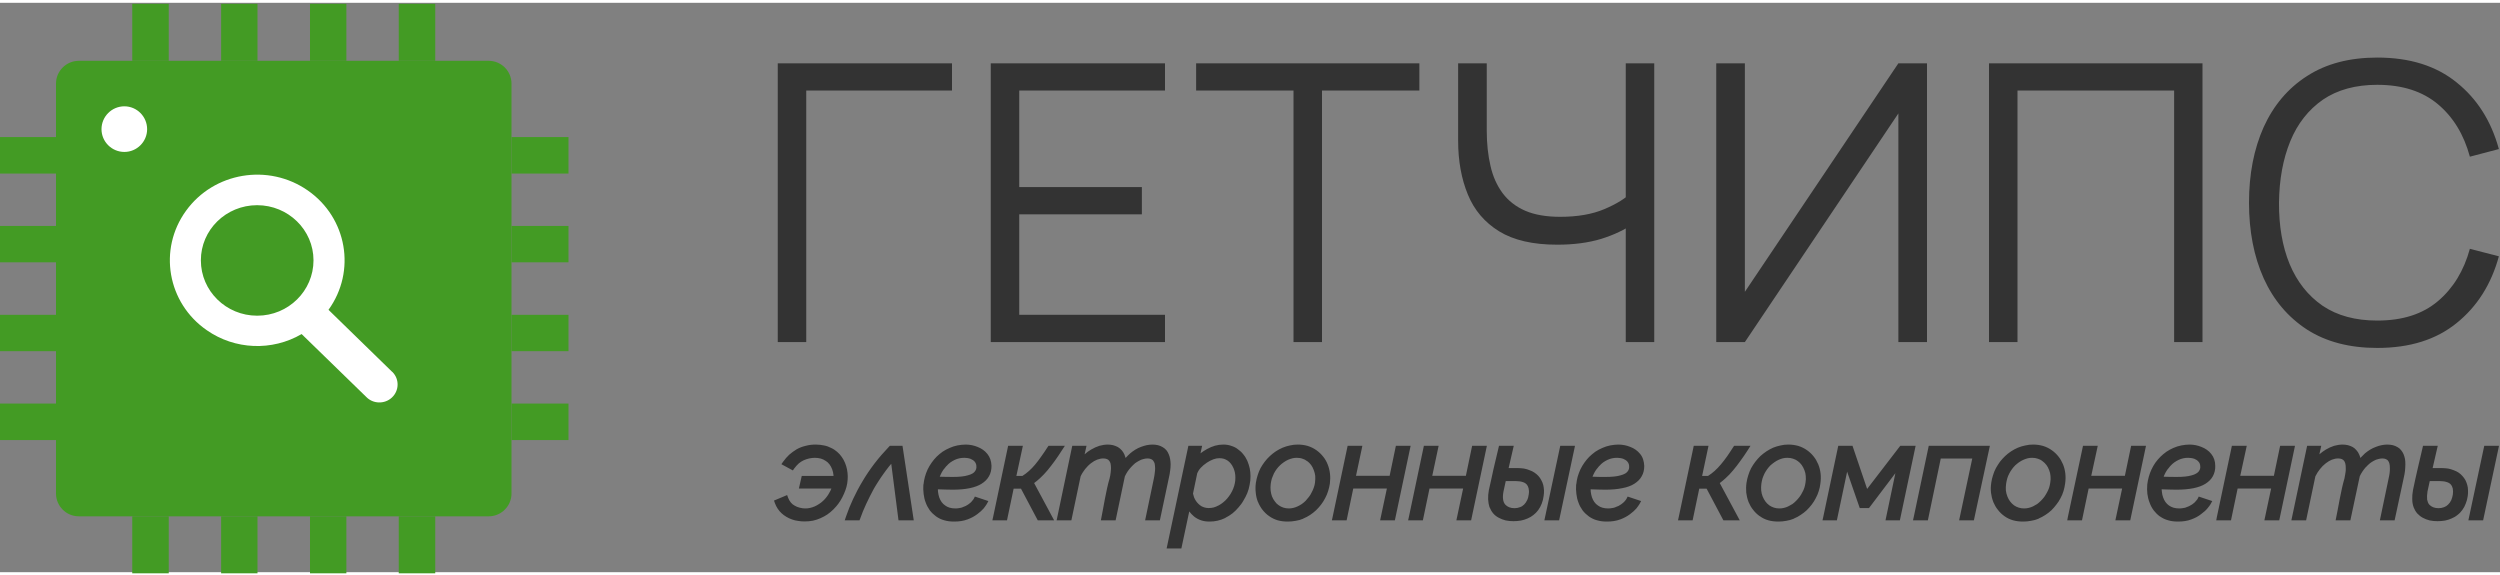 <?xml version="1.0" encoding="UTF-8"?>
<!DOCTYPE svg PUBLIC "-//W3C//DTD SVG 1.1//EN" "http://www.w3.org/Graphics/SVG/1.1/DTD/svg11.dtd">
<!-- Creator: CorelDRAW 2021.5 -->
<svg xmlns="http://www.w3.org/2000/svg" xml:space="preserve" width="200px" height="46px" version="1.1" style="shape-rendering:geometricPrecision; text-rendering:geometricPrecision; image-rendering:optimizeQuality; fill-rule:evenodd; clip-rule:evenodd"
viewBox="0 0 200 45.55"
 xmlns:xlink="http://www.w3.org/1999/xlink"
 xmlns:xodm="http://www.corel.com/coreldraw/odm/2003">
 <rect x="0" y="0" width="200" height="45.55" fill="#808080" stroke="none"/>
 <defs>
  <style type="text/css">
   <![CDATA[
    .fil0 {fill:#333333;fill-rule:nonzero}
    .fil1 {fill:#439B24;fill-rule:nonzero}
    .fil2 {fill:white;fill-rule:nonzero}
   ]]>
  </style>
 </defs>
 <g id="Слой_x0020_1">
  <g>
   <path class="fil0" d="M62.22 27.14l0 -22.3 13.94 0 0 2.18 -11.66 0 0 20.12 -2.28 0zm14.88 0l-14.88 0 14.88 0zm2.16 0l0 -22.3 13.94 0 0 2.18 -11.66 0 0 7.72 9.81 0 0 2.18 -9.81 0 0 8.04 11.66 0 0 2.18 -13.94 0zm16.12 0l-16.12 0 16.12 0zm8.1 0l0 -20.12 -7.79 0 0 -2.18 17.86 0 0 2.18 -7.79 0 0 20.12 -2.28 0zm11 0l-11 0 11 0zm15.58 0l0 -10.47 0.64 0.98c-0.71,0.5 -1.59,0.92 -2.62,1.24 -1.03,0.31 -2.2,0.46 -3.5,0.46 -1.93,0 -3.48,-0.35 -4.65,-1.07 -1.15,-0.71 -1.99,-1.69 -2.5,-2.94 -0.52,-1.26 -0.78,-2.7 -0.78,-4.32l0 -6.18 2.29 0 0 5.39c0,1.03 0.1,1.97 0.3,2.82 0.19,0.85 0.52,1.57 0.97,2.18 0.46,0.61 1.06,1.08 1.82,1.41 0.75,0.32 1.68,0.48 2.78,0.48 1.38,0 2.56,-0.2 3.55,-0.62 0.99,-0.42 1.72,-0.88 2.18,-1.36l-0.48 1.83 0 -12.13 2.28 0 0 22.3 -2.28 0zm5.07 0l-5.07 0 5.07 0zm19.03 0l-2.29 0 0 -18.29 -12.28 18.29 -2.29 0 0 -22.3 2.29 0 0 18.28 12.28 -18.28 2.29 0 0 22.3zm2.79 0l-2.79 0 2.79 0zm2.17 0l0 -22.3 17.08 0 0 22.3 -2.27 0 0 -20.12 -12.53 0 0 20.12 -2.28 0zm19.87 0l-19.87 0 19.87 0zm11.19 0.47c-2.22,0 -4.09,-0.49 -5.62,-1.47 -1.53,-1 -2.68,-2.36 -3.47,-4.11 -0.78,-1.74 -1.17,-3.76 -1.17,-6.04 0,-2.28 0.39,-4.29 1.17,-6.04 0.79,-1.74 1.94,-3.11 3.47,-4.09 1.53,-0.99 3.4,-1.48 5.62,-1.48 2.6,0 4.71,0.66 6.35,1.99 1.65,1.32 2.77,3.1 3.38,5.33l-2.32 0.61c-0.48,-1.77 -1.33,-3.17 -2.56,-4.2 -1.23,-1.03 -2.84,-1.55 -4.85,-1.55 -1.74,0 -3.19,0.4 -4.35,1.19 -1.15,0.8 -2.03,1.91 -2.61,3.33 -0.58,1.42 -0.88,3.05 -0.9,4.91 -0.01,1.86 0.27,3.5 0.85,4.91 0.59,1.41 1.46,2.52 2.63,3.33 1.18,0.8 2.64,1.19 4.38,1.19 2.01,0 3.62,-0.51 4.85,-1.55 1.23,-1.04 2.08,-2.44 2.56,-4.19l2.32 0.6c-0.61,2.23 -1.73,4.01 -3.38,5.34 -1.64,1.33 -3.75,1.99 -6.35,1.99z"/>
  </g>
  <path class="fil0" d="M64.37 41.27c-0.33,0 -0.64,-0.05 -0.94,-0.15 -0.29,-0.11 -0.55,-0.26 -0.76,-0.46 -0.21,-0.19 -0.36,-0.43 -0.46,-0.71l0.63 -0.27c0.13,0.34 0.34,0.59 0.63,0.75 0.28,0.16 0.6,0.24 0.96,0.24 0.29,0 0.56,-0.06 0.83,-0.17 0.28,-0.12 0.52,-0.29 0.74,-0.49 0.23,-0.21 0.41,-0.46 0.56,-0.73 0.16,-0.27 0.26,-0.57 0.32,-0.88 0.06,-0.45 0.03,-0.84 -0.1,-1.17 -0.12,-0.34 -0.33,-0.6 -0.61,-0.78 -0.27,-0.19 -0.6,-0.28 -0.99,-0.28 -0.33,0 -0.65,0.07 -0.96,0.21 -0.32,0.15 -0.61,0.39 -0.86,0.73l-0.52 -0.28c0.26,-0.38 0.6,-0.68 1.01,-0.91 0.41,-0.23 0.88,-0.35 1.41,-0.35 0.44,0 0.82,0.08 1.13,0.24 0.32,0.16 0.57,0.37 0.76,0.65 0.19,0.27 0.32,0.57 0.38,0.91 0.07,0.34 0.08,0.68 0.03,1.02 -0.07,0.36 -0.19,0.71 -0.37,1.06 -0.18,0.34 -0.41,0.64 -0.68,0.92 -0.28,0.27 -0.6,0.49 -0.96,0.65 -0.36,0.17 -0.75,0.25 -1.18,0.25zm-0.18 -2.63l0.13 -0.56 2.87 0 -0.12 0.56 -2.88 0zm3.71 2.53c0.31,-0.92 0.75,-1.85 1.3,-2.78 0.55,-0.93 1.24,-1.84 2.09,-2.72l0.72 0 0.82 5.5 -0.75 0 -0.62 -4.82c-0.36,0.39 -0.68,0.79 -0.96,1.2 -0.29,0.4 -0.55,0.8 -0.79,1.21 -0.22,0.41 -0.43,0.82 -0.62,1.23 -0.18,0.4 -0.35,0.79 -0.49,1.18l-0.7 0zm8.42 0.11c-0.51,0 -0.95,-0.13 -1.3,-0.37 -0.34,-0.26 -0.59,-0.59 -0.75,-1 -0.15,-0.41 -0.21,-0.86 -0.17,-1.35 0.04,-0.39 0.15,-0.77 0.32,-1.13 0.17,-0.36 0.39,-0.68 0.66,-0.95 0.29,-0.28 0.61,-0.5 0.98,-0.67 0.37,-0.16 0.77,-0.24 1.2,-0.24 0.3,0 0.59,0.06 0.87,0.17 0.28,0.11 0.51,0.27 0.68,0.5 0.18,0.21 0.27,0.49 0.28,0.81 0.01,0.54 -0.22,0.95 -0.69,1.24 -0.46,0.29 -1.2,0.43 -2.2,0.43 -0.26,0 -0.54,0 -0.84,-0.01 -0.3,-0.01 -0.62,-0.04 -0.98,-0.06l0.19 -0.55c0.31,0.02 0.6,0.04 0.86,0.05 0.26,0.01 0.52,0.01 0.77,0.01 0.55,0 0.98,-0.05 1.29,-0.14 0.32,-0.09 0.54,-0.22 0.67,-0.38 0.13,-0.17 0.19,-0.36 0.18,-0.58 -0.01,-0.2 -0.07,-0.36 -0.19,-0.5 -0.11,-0.13 -0.26,-0.23 -0.43,-0.29 -0.18,-0.07 -0.37,-0.1 -0.57,-0.1 -0.31,0 -0.6,0.07 -0.87,0.19 -0.27,0.13 -0.51,0.31 -0.72,0.53 -0.21,0.22 -0.38,0.47 -0.52,0.76 -0.13,0.29 -0.21,0.59 -0.23,0.91 -0.04,0.4 0,0.77 0.12,1.09 0.11,0.32 0.29,0.57 0.55,0.75 0.26,0.18 0.58,0.27 0.96,0.27 0.24,0 0.45,-0.03 0.64,-0.1 0.2,-0.07 0.37,-0.16 0.51,-0.25 0.15,-0.11 0.26,-0.21 0.35,-0.31 0.08,-0.1 0.14,-0.18 0.17,-0.23l0.63 0.21c-0.03,0.06 -0.11,0.16 -0.22,0.3 -0.11,0.15 -0.27,0.29 -0.48,0.44 -0.19,0.15 -0.44,0.28 -0.73,0.39 -0.28,0.1 -0.61,0.16 -0.99,0.16zm3.35 -0.11l1.16 -5.5 0.72 0 -0.52 2.41 0.83 0c0.4,-0.25 0.78,-0.58 1.13,-1 0.34,-0.42 0.68,-0.89 1.01,-1.41l0.77 0c-0.38,0.6 -0.77,1.13 -1.15,1.58 -0.37,0.45 -0.77,0.82 -1.18,1.1l1.51 2.82 -0.79 0 -1.35 -2.52 -0.91 0 -0.52 2.52 -0.71 0zm6.3 -5.5l0.66 0 -0.27 1.24c0.3,-0.41 0.64,-0.74 1.05,-0.98 0.4,-0.24 0.8,-0.36 1.21,-0.36 0.28,0 0.51,0.06 0.7,0.17 0.19,0.11 0.33,0.27 0.42,0.49 0.1,0.21 0.15,0.47 0.14,0.78 0.21,-0.32 0.44,-0.58 0.69,-0.79 0.24,-0.22 0.51,-0.37 0.79,-0.48 0.28,-0.11 0.56,-0.17 0.83,-0.17 0.3,0 0.53,0.06 0.71,0.17 0.18,0.11 0.31,0.26 0.39,0.46 0.09,0.21 0.13,0.45 0.13,0.72 0,0.16 -0.01,0.32 -0.03,0.49 -0.02,0.17 -0.06,0.35 -0.1,0.54l-0.68 3.22 -0.72 0 0.64 -3.07c0.07,-0.33 0.11,-0.62 0.11,-0.86 0,-0.34 -0.07,-0.6 -0.21,-0.76 -0.15,-0.17 -0.35,-0.25 -0.63,-0.25 -0.26,0 -0.52,0.06 -0.77,0.2 -0.25,0.13 -0.49,0.32 -0.71,0.56 -0.22,0.23 -0.4,0.5 -0.55,0.82l-0.71 3.36 -0.71 0 0.64 -3.07c0.04,-0.18 0.07,-0.34 0.09,-0.48 0.02,-0.14 0.03,-0.27 0.03,-0.4 0,-0.34 -0.07,-0.59 -0.21,-0.75 -0.15,-0.16 -0.35,-0.24 -0.63,-0.24 -0.39,0 -0.77,0.14 -1.14,0.43 -0.37,0.29 -0.66,0.67 -0.9,1.14l-0.71 3.37 -0.71 0 1.16 -5.5zm9.29 0l0.63 0 -0.22 1.06c0.28,-0.34 0.62,-0.62 1,-0.83 0.4,-0.22 0.79,-0.33 1.19,-0.33 0.41,0 0.75,0.11 1.04,0.33 0.3,0.21 0.52,0.49 0.68,0.84 0.15,0.36 0.23,0.74 0.23,1.14 0,0.43 -0.08,0.85 -0.24,1.26 -0.16,0.4 -0.39,0.77 -0.67,1.09 -0.28,0.33 -0.6,0.58 -0.97,0.77 -0.37,0.19 -0.76,0.28 -1.17,0.28 -0.44,0 -0.8,-0.12 -1.09,-0.36 -0.29,-0.24 -0.5,-0.54 -0.62,-0.89l-0.72 3.39 -0.72 0 1.65 -7.75zm1.43 4.97c0.32,0 0.62,-0.07 0.9,-0.23 0.29,-0.15 0.54,-0.36 0.76,-0.61 0.22,-0.26 0.39,-0.54 0.52,-0.86 0.13,-0.32 0.19,-0.63 0.19,-0.94 0,-0.33 -0.06,-0.63 -0.19,-0.9 -0.12,-0.27 -0.29,-0.49 -0.52,-0.65 -0.22,-0.16 -0.49,-0.25 -0.8,-0.25 -0.17,0 -0.36,0.04 -0.56,0.11 -0.2,0.07 -0.39,0.17 -0.59,0.31 -0.19,0.12 -0.36,0.27 -0.51,0.43 -0.15,0.16 -0.26,0.33 -0.33,0.52l-0.36 1.69c0.05,0.26 0.14,0.5 0.28,0.71 0.14,0.2 0.31,0.37 0.52,0.49 0.21,0.12 0.44,0.18 0.69,0.18zm6.33 0.64c-0.53,0 -0.98,-0.13 -1.35,-0.39 -0.37,-0.27 -0.65,-0.62 -0.83,-1.05 -0.16,-0.43 -0.21,-0.9 -0.14,-1.41 0.05,-0.39 0.17,-0.76 0.35,-1.09 0.18,-0.35 0.41,-0.65 0.69,-0.91 0.29,-0.27 0.6,-0.48 0.95,-0.63 0.36,-0.15 0.74,-0.23 1.14,-0.23 0.52,0 0.97,0.13 1.35,0.4 0.37,0.26 0.65,0.61 0.82,1.04 0.18,0.43 0.23,0.9 0.16,1.42 -0.05,0.38 -0.16,0.75 -0.35,1.09 -0.17,0.34 -0.4,0.64 -0.69,0.91 -0.27,0.26 -0.59,0.47 -0.95,0.63 -0.36,0.14 -0.74,0.22 -1.15,0.22zm0.09 -0.61c0.27,0 0.54,-0.06 0.79,-0.17 0.26,-0.12 0.5,-0.29 0.71,-0.5 0.21,-0.21 0.38,-0.45 0.53,-0.72 0.14,-0.27 0.24,-0.56 0.28,-0.86 0.06,-0.41 0.03,-0.79 -0.1,-1.13 -0.14,-0.34 -0.34,-0.61 -0.62,-0.81 -0.27,-0.2 -0.59,-0.31 -0.96,-0.31 -0.27,0 -0.54,0.06 -0.79,0.18 -0.26,0.12 -0.49,0.28 -0.71,0.49 -0.21,0.2 -0.39,0.44 -0.53,0.72 -0.14,0.27 -0.23,0.57 -0.27,0.89 -0.06,0.4 -0.02,0.78 0.11,1.13 0.14,0.33 0.34,0.6 0.61,0.8 0.27,0.2 0.59,0.29 0.95,0.29zm3.72 0.5l1.16 -5.5 0.72 0 -0.52 2.39 3.16 0 0.5 -2.39 0.72 0 -1.16 5.5 -0.72 0 0.54 -2.53 -3.15 0 -0.53 2.53 -0.72 0zm6.1 0l1.16 -5.5 0.72 0 -0.52 2.39 3.16 0 0.5 -2.39 0.72 0 -1.16 5.5 -0.72 0 0.54 -2.53 -3.15 0 -0.53 2.53 -0.72 0zm8.15 0.08c-0.41,0 -0.76,-0.09 -1.07,-0.25 -0.29,-0.16 -0.5,-0.4 -0.63,-0.73 -0.12,-0.33 -0.14,-0.75 -0.04,-1.25 0.12,-0.56 0.24,-1.12 0.37,-1.67 0.13,-0.57 0.26,-1.13 0.39,-1.68l0.72 0c-0.13,0.56 -0.26,1.12 -0.4,1.69 -0.12,0.56 -0.25,1.12 -0.37,1.69 -0.09,0.55 -0.03,0.96 0.18,1.22 0.23,0.26 0.54,0.38 0.93,0.38 0.38,0 0.68,-0.11 0.92,-0.34 0.25,-0.24 0.4,-0.57 0.45,-0.97 0.05,-0.41 -0.02,-0.73 -0.22,-0.96 -0.2,-0.23 -0.56,-0.35 -1.07,-0.35l-1.23 0 0.1 -0.58 1.31 0c0.33,0 0.62,0.05 0.86,0.15 0.26,0.09 0.46,0.23 0.62,0.4 0.16,0.18 0.27,0.39 0.34,0.62 0.06,0.24 0.07,0.51 0.03,0.81 -0.06,0.4 -0.19,0.74 -0.39,1.01 -0.2,0.27 -0.45,0.47 -0.76,0.6 -0.31,0.14 -0.65,0.21 -1.04,0.21zm3.92 -5.58l0.72 0 -1.17 5.5 -0.72 0 1.17 -5.5zm3.54 5.61c-0.51,0 -0.95,-0.13 -1.3,-0.37 -0.34,-0.26 -0.59,-0.59 -0.75,-1 -0.15,-0.41 -0.21,-0.86 -0.17,-1.35 0.04,-0.39 0.15,-0.77 0.32,-1.13 0.17,-0.36 0.39,-0.68 0.66,-0.95 0.29,-0.28 0.61,-0.5 0.98,-0.67 0.37,-0.16 0.77,-0.24 1.2,-0.24 0.3,0 0.59,0.06 0.87,0.17 0.28,0.11 0.51,0.27 0.69,0.5 0.17,0.21 0.26,0.49 0.27,0.81 0.01,0.54 -0.22,0.95 -0.69,1.24 -0.46,0.29 -1.19,0.43 -2.2,0.43 -0.26,0 -0.54,0 -0.84,-0.01 -0.3,-0.01 -0.62,-0.04 -0.98,-0.06l0.19 -0.55c0.31,0.02 0.6,0.04 0.86,0.05 0.26,0.01 0.52,0.01 0.77,0.01 0.55,0 0.98,-0.05 1.29,-0.14 0.32,-0.09 0.54,-0.22 0.67,-0.38 0.13,-0.17 0.19,-0.36 0.18,-0.58 -0.01,-0.2 -0.07,-0.36 -0.19,-0.5 -0.11,-0.13 -0.26,-0.23 -0.43,-0.29 -0.18,-0.07 -0.37,-0.1 -0.57,-0.1 -0.31,0 -0.6,0.07 -0.87,0.19 -0.27,0.13 -0.51,0.31 -0.72,0.53 -0.21,0.22 -0.38,0.47 -0.52,0.76 -0.13,0.29 -0.21,0.59 -0.23,0.91 -0.04,0.4 0,0.77 0.12,1.09 0.11,0.32 0.29,0.57 0.55,0.75 0.26,0.18 0.58,0.27 0.96,0.27 0.24,0 0.45,-0.03 0.64,-0.1 0.2,-0.07 0.37,-0.16 0.51,-0.25 0.15,-0.11 0.26,-0.21 0.35,-0.31 0.08,-0.1 0.14,-0.18 0.17,-0.23l0.63 0.21c-0.03,0.06 -0.11,0.16 -0.22,0.3 -0.11,0.15 -0.27,0.29 -0.48,0.44 -0.19,0.15 -0.44,0.28 -0.73,0.39 -0.28,0.1 -0.61,0.16 -0.99,0.16zm5.98 -0.11l1.16 -5.5 0.72 0 -0.52 2.41 0.83 0c0.41,-0.25 0.78,-0.58 1.13,-1 0.34,-0.42 0.68,-0.89 1.01,-1.41l0.77 0c-0.38,0.6 -0.77,1.13 -1.15,1.58 -0.37,0.45 -0.77,0.82 -1.18,1.1l1.51 2.82 -0.79 0 -1.34 -2.52 -0.91 0 -0.53 2.52 -0.71 0zm7.75 0.11c-0.53,0 -0.98,-0.13 -1.35,-0.39 -0.38,-0.27 -0.65,-0.62 -0.83,-1.05 -0.17,-0.43 -0.22,-0.9 -0.15,-1.41 0.06,-0.39 0.18,-0.76 0.35,-1.09 0.19,-0.35 0.42,-0.65 0.7,-0.91 0.28,-0.27 0.6,-0.48 0.95,-0.63 0.36,-0.15 0.74,-0.23 1.13,-0.23 0.53,0 0.98,0.13 1.36,0.4 0.37,0.26 0.64,0.61 0.82,1.04 0.18,0.43 0.23,0.9 0.16,1.42 -0.05,0.38 -0.17,0.75 -0.35,1.09 -0.18,0.34 -0.41,0.64 -0.69,0.91 -0.27,0.26 -0.59,0.47 -0.95,0.63 -0.36,0.14 -0.74,0.22 -1.15,0.22zm0.08 -0.61c0.28,0 0.54,-0.06 0.8,-0.17 0.26,-0.12 0.49,-0.29 0.7,-0.5 0.22,-0.21 0.39,-0.45 0.53,-0.72 0.15,-0.27 0.25,-0.56 0.29,-0.86 0.06,-0.41 0.03,-0.79 -0.11,-1.13 -0.13,-0.34 -0.34,-0.61 -0.61,-0.81 -0.27,-0.2 -0.59,-0.31 -0.96,-0.31 -0.28,0 -0.54,0.06 -0.79,0.18 -0.26,0.12 -0.49,0.28 -0.71,0.49 -0.21,0.2 -0.39,0.44 -0.53,0.72 -0.14,0.27 -0.23,0.57 -0.28,0.89 -0.05,0.4 -0.01,0.78 0.12,1.13 0.13,0.33 0.34,0.6 0.6,0.8 0.28,0.2 0.6,0.29 0.95,0.29zm3.73 0.5l1.16 -5.5 0.79 0 1.26 3.69 2.84 -3.69 0.84 0 -1.16 5.5 -0.69 0 0.94 -4.48 -2.65 3.5 -0.47 0 -1.22 -3.52 -0.95 4.5 -0.69 0zm7.24 0l1.17 -5.5 4.41 0 -1.17 5.5 -0.72 0 1.05 -4.93 -2.98 0 -1.04 4.93 -0.72 0zm8.53 0.11c-0.53,0 -0.98,-0.13 -1.36,-0.39 -0.37,-0.27 -0.64,-0.62 -0.82,-1.05 -0.17,-0.43 -0.22,-0.9 -0.15,-1.41 0.06,-0.39 0.17,-0.76 0.35,-1.09 0.18,-0.35 0.42,-0.65 0.7,-0.91 0.28,-0.27 0.6,-0.48 0.95,-0.63 0.36,-0.15 0.74,-0.23 1.13,-0.23 0.53,0 0.98,0.13 1.35,0.4 0.38,0.26 0.65,0.61 0.83,1.04 0.17,0.43 0.23,0.9 0.16,1.42 -0.05,0.38 -0.17,0.75 -0.35,1.09 -0.18,0.34 -0.41,0.64 -0.69,0.91 -0.27,0.26 -0.59,0.47 -0.95,0.63 -0.36,0.14 -0.74,0.22 -1.15,0.22zm0.08 -0.61c0.28,0 0.54,-0.06 0.79,-0.17 0.27,-0.12 0.5,-0.29 0.71,-0.5 0.21,-0.21 0.39,-0.45 0.53,-0.72 0.15,-0.27 0.24,-0.56 0.29,-0.86 0.06,-0.41 0.02,-0.79 -0.11,-1.13 -0.13,-0.34 -0.34,-0.61 -0.61,-0.81 -0.27,-0.2 -0.59,-0.31 -0.96,-0.31 -0.28,0 -0.54,0.06 -0.8,0.18 -0.25,0.12 -0.49,0.28 -0.7,0.49 -0.22,0.2 -0.39,0.44 -0.53,0.72 -0.14,0.27 -0.24,0.57 -0.28,0.89 -0.05,0.4 -0.02,0.78 0.12,1.13 0.13,0.33 0.33,0.6 0.6,0.8 0.28,0.2 0.59,0.29 0.95,0.29zm3.73 0.5l1.16 -5.5 0.72 0 -0.52 2.39 3.16 0 0.5 -2.39 0.72 0 -1.17 5.5 -0.72 0 0.54 -2.53 -3.15 0 -0.52 2.53 -0.72 0zm8.57 0.11c-0.52,0 -0.95,-0.13 -1.3,-0.37 -0.35,-0.26 -0.6,-0.59 -0.75,-1 -0.16,-0.41 -0.21,-0.86 -0.17,-1.35 0.04,-0.39 0.15,-0.77 0.32,-1.13 0.17,-0.36 0.39,-0.68 0.66,-0.95 0.28,-0.28 0.61,-0.5 0.97,-0.67 0.38,-0.16 0.78,-0.24 1.21,-0.24 0.3,0 0.59,0.06 0.87,0.17 0.28,0.11 0.51,0.27 0.68,0.5 0.18,0.21 0.27,0.49 0.28,0.81 0,0.54 -0.22,0.95 -0.69,1.24 -0.46,0.29 -1.2,0.43 -2.2,0.43 -0.27,0 -0.55,0 -0.84,-0.01 -0.3,-0.01 -0.63,-0.04 -0.99,-0.06l0.19 -0.55c0.32,0.02 0.61,0.04 0.87,0.05 0.26,0.01 0.52,0.01 0.77,0.01 0.55,0 0.98,-0.05 1.29,-0.14 0.32,-0.09 0.54,-0.22 0.67,-0.38 0.13,-0.17 0.19,-0.36 0.18,-0.58 -0.01,-0.2 -0.07,-0.36 -0.19,-0.5 -0.12,-0.13 -0.26,-0.23 -0.44,-0.29 -0.17,-0.07 -0.36,-0.1 -0.57,-0.1 -0.3,0 -0.59,0.07 -0.86,0.19 -0.27,0.13 -0.51,0.31 -0.72,0.53 -0.21,0.22 -0.39,0.47 -0.52,0.76 -0.13,0.29 -0.21,0.59 -0.23,0.91 -0.04,0.4 0,0.77 0.11,1.09 0.12,0.32 0.3,0.57 0.55,0.75 0.26,0.18 0.58,0.27 0.97,0.27 0.23,0 0.45,-0.03 0.64,-0.1 0.2,-0.07 0.37,-0.16 0.51,-0.25 0.14,-0.11 0.26,-0.21 0.35,-0.31 0.08,-0.1 0.14,-0.18 0.16,-0.23l0.64 0.21c-0.04,0.06 -0.11,0.16 -0.22,0.3 -0.12,0.15 -0.27,0.29 -0.48,0.44 -0.2,0.15 -0.44,0.28 -0.73,0.39 -0.28,0.1 -0.61,0.16 -0.99,0.16zm3.35 -0.11l1.16 -5.5 0.72 0 -0.52 2.39 3.16 0 0.5 -2.39 0.71 0 -1.16 5.5 -0.72 0 0.54 -2.53 -3.15 0 -0.52 2.53 -0.72 0zm7.17 -5.5l0.67 0 -0.28 1.24c0.3,-0.41 0.65,-0.74 1.05,-0.98 0.4,-0.24 0.81,-0.36 1.22,-0.36 0.27,0 0.5,0.06 0.69,0.17 0.19,0.11 0.33,0.27 0.43,0.49 0.1,0.21 0.14,0.47 0.13,0.78 0.22,-0.32 0.44,-0.58 0.69,-0.79 0.25,-0.22 0.51,-0.37 0.79,-0.48 0.29,-0.11 0.56,-0.17 0.84,-0.17 0.29,0 0.53,0.06 0.71,0.17 0.17,0.11 0.3,0.26 0.39,0.46 0.08,0.21 0.12,0.45 0.12,0.72 0,0.16 -0.01,0.32 -0.03,0.49 -0.02,0.17 -0.05,0.35 -0.09,0.54l-0.69 3.22 -0.72 0 0.65 -3.07c0.07,-0.33 0.1,-0.62 0.1,-0.86 0,-0.34 -0.07,-0.6 -0.21,-0.76 -0.14,-0.17 -0.35,-0.25 -0.62,-0.25 -0.26,0 -0.52,0.06 -0.77,0.2 -0.26,0.13 -0.49,0.32 -0.71,0.56 -0.22,0.23 -0.4,0.5 -0.55,0.82l-0.71 3.36 -0.72 0 0.65 -3.07c0.04,-0.18 0.07,-0.34 0.08,-0.48 0.02,-0.14 0.03,-0.27 0.03,-0.4 0,-0.34 -0.07,-0.59 -0.21,-0.75 -0.14,-0.16 -0.35,-0.24 -0.62,-0.24 -0.39,0 -0.77,0.14 -1.14,0.43 -0.37,0.29 -0.67,0.67 -0.9,1.14l-0.71 3.37 -0.72 0 1.16 -5.5zm10.25 5.58c-0.4,0 -0.76,-0.09 -1.06,-0.25 -0.3,-0.16 -0.51,-0.4 -0.64,-0.73 -0.12,-0.33 -0.13,-0.75 -0.04,-1.25 0.12,-0.56 0.24,-1.12 0.37,-1.67 0.13,-0.57 0.26,-1.13 0.39,-1.68l0.72 0c-0.13,0.56 -0.26,1.12 -0.39,1.69 -0.13,0.56 -0.25,1.12 -0.37,1.69 -0.1,0.55 -0.04,0.96 0.18,1.22 0.22,0.26 0.53,0.38 0.93,0.38 0.37,0 0.68,-0.11 0.92,-0.34 0.24,-0.24 0.39,-0.57 0.44,-0.97 0.06,-0.41 -0.02,-0.73 -0.22,-0.96 -0.2,-0.23 -0.55,-0.35 -1.07,-0.35l-1.22 0 0.09 -0.58 1.31 0c0.33,0 0.62,0.05 0.87,0.15 0.25,0.09 0.46,0.23 0.61,0.4 0.16,0.18 0.28,0.39 0.34,0.62 0.06,0.24 0.07,0.51 0.03,0.81 -0.05,0.4 -0.19,0.74 -0.39,1.01 -0.2,0.27 -0.45,0.47 -0.76,0.6 -0.3,0.14 -0.65,0.21 -1.04,0.21zm3.92 -5.58l0.72 0 -1.17 5.5 -0.72 0 1.17 -5.5z"/>
  <path class="fil0" d="M64.37 41.49c-0.17,0 -0.34,-0.01 -0.51,-0.04 -0.17,-0.02 -0.34,-0.06 -0.5,-0.12l0 0c-0.16,-0.05 -0.31,-0.13 -0.45,-0.21 -0.14,-0.08 -0.27,-0.18 -0.39,-0.29 -0.12,-0.11 -0.22,-0.23 -0.31,-0.37 -0.09,-0.13 -0.16,-0.28 -0.22,-0.44l-0.07 -0.2 1.05 -0.44 0.08 0.22c0.06,0.15 0.13,0.27 0.22,0.38 0.08,0.1 0.19,0.19 0.31,0.25 0.12,0.07 0.26,0.13 0.4,0.16 0.14,0.04 0.29,0.06 0.45,0.06 0.26,0 0.5,-0.06 0.74,-0.16 0.13,-0.06 0.25,-0.12 0.36,-0.2 0.11,-0.07 0.22,-0.15 0.32,-0.25 0.1,-0.09 0.2,-0.2 0.28,-0.31 0.09,-0.11 0.16,-0.23 0.23,-0.36l0 0c0.06,-0.1 0.11,-0.2 0.15,-0.31l-2.6 0 0.23 -1.01 2.54 0 0 -0.06c-0.02,-0.17 -0.05,-0.33 -0.11,-0.48 -0.11,-0.29 -0.28,-0.52 -0.52,-0.67l-0.01 0c-0.11,-0.08 -0.24,-0.14 -0.38,-0.18 -0.15,-0.04 -0.31,-0.06 -0.48,-0.06 -0.15,0 -0.29,0.02 -0.44,0.05 -0.14,0.03 -0.29,0.08 -0.43,0.14 -0.14,0.06 -0.27,0.15 -0.4,0.25 -0.13,0.12 -0.25,0.25 -0.37,0.41l-0.11 0.16 -0.92 -0.5 0.15 -0.21c0.14,-0.2 0.3,-0.38 0.48,-0.55 0.18,-0.16 0.38,-0.3 0.59,-0.43 0.23,-0.13 0.47,-0.22 0.73,-0.28 0.25,-0.07 0.52,-0.1 0.8,-0.1 0.24,0 0.46,0.03 0.66,0.07 0.21,0.04 0.4,0.11 0.57,0.2 0.18,0.08 0.34,0.19 0.48,0.31 0.14,0.12 0.26,0.25 0.37,0.41 0.1,0.14 0.19,0.3 0.26,0.47 0.07,0.16 0.12,0.34 0.16,0.52 0.03,0.18 0.06,0.37 0.06,0.55 0,0.19 -0.01,0.37 -0.04,0.56l0 0c-0.03,0.19 -0.08,0.38 -0.15,0.57 -0.07,0.19 -0.15,0.37 -0.24,0.55 -0.1,0.19 -0.2,0.36 -0.32,0.52 -0.12,0.16 -0.25,0.31 -0.4,0.46 -0.15,0.15 -0.31,0.28 -0.48,0.4 -0.17,0.11 -0.36,0.22 -0.55,0.3 -0.19,0.09 -0.4,0.15 -0.61,0.2 -0.21,0.04 -0.43,0.06 -0.66,0.06zm-0.44 -0.48c0.14,0.02 0.29,0.03 0.44,0.03 0.2,0 0.39,-0.02 0.57,-0.06 0.18,-0.03 0.35,-0.09 0.51,-0.16 0.18,-0.08 0.34,-0.17 0.48,-0.27 0.15,-0.1 0.29,-0.21 0.42,-0.34 0.13,-0.13 0.25,-0.27 0.35,-0.41 0.11,-0.15 0.2,-0.3 0.28,-0.46 0.09,-0.16 0.16,-0.32 0.22,-0.48l-0.2 0 -0.03 0.07c-0.05,0.16 -0.12,0.31 -0.21,0.46 -0.08,0.14 -0.17,0.28 -0.27,0.42 -0.1,0.13 -0.21,0.25 -0.33,0.36 -0.12,0.12 -0.25,0.22 -0.38,0.3 -0.14,0.09 -0.28,0.17 -0.43,0.23 -0.29,0.14 -0.6,0.2 -0.92,0.2 -0.2,0 -0.38,-0.02 -0.56,-0.07 -0.18,-0.04 -0.35,-0.11 -0.52,-0.2 -0.16,-0.09 -0.31,-0.21 -0.43,-0.36 -0.07,-0.09 -0.14,-0.19 -0.19,-0.29l-0.22 0.09c0.02,0.05 0.05,0.1 0.08,0.14 0.07,0.11 0.15,0.2 0.24,0.29 0.09,0.09 0.19,0.16 0.31,0.23 0.11,0.07 0.23,0.13 0.37,0.17 0.13,0.05 0.27,0.08 0.42,0.11zm2.72 -2.6l0.01 -0.11 -2.16 0 -0.02 0.11 2.17 0zm0.48 -0.66l0.01 0.1 0.22 0c0,-0.15 -0.02,-0.29 -0.05,-0.44l0 0c-0.03,-0.15 -0.07,-0.3 -0.13,-0.44 -0.06,-0.13 -0.13,-0.26 -0.21,-0.38l0 0c-0.09,-0.12 -0.18,-0.23 -0.3,-0.33 -0.11,-0.09 -0.23,-0.17 -0.38,-0.24l0 0c-0.14,-0.08 -0.29,-0.13 -0.46,-0.17 -0.18,-0.03 -0.36,-0.05 -0.57,-0.05 -0.24,0 -0.48,0.03 -0.69,0.08 -0.22,0.05 -0.42,0.13 -0.61,0.24 -0.19,0.1 -0.37,0.23 -0.52,0.37 -0.09,0.08 -0.18,0.17 -0.26,0.27l0.12 0.06c0.1,-0.12 0.21,-0.23 0.32,-0.32 0.16,-0.14 0.33,-0.24 0.5,-0.32 0.18,-0.08 0.35,-0.14 0.53,-0.18 0.17,-0.04 0.35,-0.05 0.53,-0.05 0.21,0 0.41,0.02 0.6,0.07 0.19,0.06 0.36,0.13 0.52,0.24 0.32,0.21 0.55,0.51 0.7,0.89 0.07,0.18 0.11,0.39 0.13,0.6zm0.55 3.35c0.16,-0.47 0.35,-0.94 0.57,-1.41 0.22,-0.47 0.47,-0.95 0.75,-1.41 0.28,-0.48 0.6,-0.95 0.95,-1.41 0.35,-0.46 0.75,-0.92 1.17,-1.36l0.07 -0.07 1.01 0c0.3,1.99 0.6,3.97 0.9,5.96l-1.22 0 -0.58 -4.52 -0.17 0.2c-0.16,0.2 -0.31,0.4 -0.45,0.6l0 0c-0.14,0.19 -0.27,0.39 -0.4,0.59 -0.13,0.21 -0.26,0.4 -0.37,0.6 -0.22,0.4 -0.42,0.81 -0.61,1.21 -0.09,0.2 -0.18,0.39 -0.26,0.59 -0.08,0.19 -0.15,0.39 -0.22,0.58l-0.06 0.15 -1.18 0 0.1 -0.3zm0.98 -1.22c-0.16,0.35 -0.31,0.71 -0.44,1.06l0.23 0c0.05,-0.14 0.11,-0.29 0.17,-0.44 0.08,-0.2 0.17,-0.4 0.26,-0.61 0.19,-0.41 0.41,-0.82 0.63,-1.24l0.01 0c0.12,-0.21 0.24,-0.42 0.37,-0.62 0.13,-0.2 0.27,-0.41 0.42,-0.61 0.15,-0.21 0.3,-0.42 0.47,-0.62 0.16,-0.2 0.33,-0.41 0.51,-0.6l0.28 -0.31 -0.19 0c-0.39,0.41 -0.74,0.83 -1.07,1.26 -0.34,0.44 -0.65,0.9 -0.92,1.36 -0.27,0.46 -0.51,0.92 -0.73,1.37zm3.15 -3.99l-0.18 0 0.65 5.05 0.29 0 -0.76 -5.05zm4.51 5.61c-0.28,0 -0.54,-0.03 -0.77,-0.1 -0.24,-0.06 -0.46,-0.17 -0.66,-0.31l0 0c-0.19,-0.14 -0.36,-0.3 -0.5,-0.48 -0.13,-0.19 -0.25,-0.39 -0.33,-0.62 -0.09,-0.22 -0.14,-0.46 -0.17,-0.7 -0.03,-0.24 -0.04,-0.49 -0.02,-0.75l0.01 0c0.04,-0.42 0.15,-0.82 0.33,-1.21 0.09,-0.19 0.2,-0.37 0.32,-0.54 0.12,-0.17 0.25,-0.33 0.39,-0.47 0.15,-0.15 0.32,-0.29 0.49,-0.41 0.17,-0.11 0.36,-0.22 0.56,-0.3 0.2,-0.09 0.41,-0.16 0.62,-0.2 0.22,-0.04 0.44,-0.07 0.67,-0.07 0.17,0 0.33,0.02 0.49,0.05 0.16,0.03 0.31,0.08 0.46,0.14 0.16,0.06 0.3,0.14 0.43,0.23 0.13,0.09 0.25,0.2 0.35,0.33 0.21,0.26 0.32,0.58 0.33,0.96 0,0.3 -0.06,0.58 -0.2,0.82 -0.13,0.24 -0.33,0.44 -0.6,0.61 -0.5,0.31 -1.27,0.47 -2.32,0.47 -0.39,-0.01 -0.78,-0.01 -1.17,-0.03 0,0.06 0,0.13 0.01,0.19 0.02,0.16 0.05,0.32 0.1,0.46 0.05,0.14 0.11,0.26 0.19,0.37 0.08,0.11 0.17,0.2 0.28,0.27 0.1,0.08 0.23,0.14 0.36,0.18 0.14,0.04 0.3,0.06 0.47,0.06 0.11,0 0.21,-0.01 0.3,-0.03 0.09,-0.01 0.18,-0.03 0.26,-0.06l0.01 -0.01c0.08,-0.03 0.17,-0.06 0.25,-0.1 0.07,-0.04 0.14,-0.08 0.2,-0.12 0.07,-0.05 0.13,-0.1 0.18,-0.14 0.05,-0.04 0.09,-0.09 0.12,-0.13l0.1 -0.12 0.04 -0.06 0.09 -0.18 1.08 0.36 -0.13 0.24c-0.02,0.04 -0.06,0.09 -0.1,0.15l-0.14 0.19c-0.13,0.15 -0.3,0.31 -0.52,0.47 -0.11,0.08 -0.23,0.16 -0.36,0.23 -0.13,0.07 -0.27,0.13 -0.42,0.19l-0.01 0c-0.31,0.12 -0.66,0.17 -1.07,0.17zm-0.65 -0.53c0.2,0.05 0.41,0.08 0.65,0.08 0.35,0 0.66,-0.05 0.91,-0.14 0.14,-0.06 0.26,-0.11 0.38,-0.17 0.11,-0.06 0.21,-0.13 0.3,-0.19l0 -0.01c0.19,-0.13 0.33,-0.26 0.43,-0.39l0.04 -0.04 -0.18 -0.06 -0.09 0.11c-0.05,0.05 -0.11,0.11 -0.17,0.17 -0.07,0.06 -0.14,0.11 -0.22,0.17l0 0c-0.08,0.06 -0.17,0.11 -0.26,0.16 -0.09,0.04 -0.19,0.08 -0.3,0.12 -0.11,0.04 -0.22,0.07 -0.35,0.09 -0.12,0.02 -0.24,0.03 -0.37,0.03 -0.21,0 -0.41,-0.02 -0.59,-0.08 -0.19,-0.05 -0.35,-0.13 -0.51,-0.23l0 -0.01c-0.14,-0.1 -0.27,-0.23 -0.38,-0.37 -0.1,-0.14 -0.18,-0.3 -0.25,-0.48 -0.06,-0.18 -0.1,-0.37 -0.12,-0.57 -0.01,-0.09 -0.02,-0.18 -0.02,-0.27l-0.25 -0.02c0,0.12 0,0.25 0.02,0.37 0.02,0.2 0.07,0.4 0.14,0.59 0.07,0.19 0.16,0.35 0.28,0.5 0.11,0.15 0.24,0.28 0.4,0.39 0.15,0.11 0.32,0.19 0.51,0.25zm-1.05 -3.44c-0.05,0.11 -0.09,0.22 -0.13,0.33l0.22 0.02c0.03,-0.11 0.08,-0.22 0.13,-0.32 0.07,-0.16 0.15,-0.31 0.24,-0.44 0.1,-0.14 0.2,-0.27 0.31,-0.38 0.12,-0.13 0.24,-0.24 0.37,-0.33 0.13,-0.1 0.27,-0.18 0.42,-0.25 0.16,-0.07 0.31,-0.13 0.47,-0.16 0.17,-0.04 0.33,-0.05 0.5,-0.05 0.11,0 0.22,0 0.33,0.02 0.11,0.02 0.21,0.05 0.31,0.08 0.11,0.04 0.21,0.09 0.29,0.15 0.09,0.06 0.17,0.14 0.24,0.22 0.08,0.08 0.14,0.18 0.18,0.29 0.04,0.1 0.06,0.21 0.07,0.34 0,0.13 -0.01,0.26 -0.05,0.39 -0.04,0.12 -0.1,0.23 -0.18,0.34 -0.08,0.11 -0.19,0.2 -0.33,0.28 -0.13,0.07 -0.28,0.13 -0.45,0.18 -0.33,0.1 -0.79,0.15 -1.36,0.15 -0.23,0 -0.49,-0.01 -0.77,-0.01l-0.37 -0.02 -0.01 0.1 0.32 0.02 0.42 0.01 0.41 0c0.96,0 1.65,-0.13 2.08,-0.4 0.2,-0.12 0.35,-0.27 0.44,-0.44 0.1,-0.17 0.15,-0.37 0.14,-0.6 0,-0.27 -0.08,-0.49 -0.22,-0.67l0 0c-0.08,-0.1 -0.16,-0.18 -0.26,-0.25 -0.1,-0.07 -0.21,-0.13 -0.33,-0.18l-0.01 0c-0.12,-0.05 -0.25,-0.09 -0.38,-0.11 -0.13,-0.03 -0.26,-0.04 -0.4,-0.04 -0.2,0 -0.39,0.02 -0.58,0.05 -0.18,0.04 -0.36,0.1 -0.53,0.17 -0.17,0.08 -0.33,0.17 -0.48,0.27 -0.15,0.1 -0.29,0.22 -0.42,0.35 -0.13,0.13 -0.25,0.27 -0.35,0.41 -0.1,0.15 -0.2,0.31 -0.28,0.48zm0.56 0.38l0.27 0.01c0.23,0.01 0.48,0.01 0.75,0.01 0.53,0 0.94,-0.04 1.23,-0.13 0.14,-0.04 0.26,-0.08 0.36,-0.14 0.08,-0.05 0.15,-0.1 0.19,-0.16 0.05,-0.06 0.09,-0.13 0.11,-0.2 0.02,-0.07 0.03,-0.14 0.02,-0.23l0 0c0,-0.07 -0.01,-0.14 -0.04,-0.2 -0.02,-0.06 -0.05,-0.11 -0.09,-0.15l0 -0.01c-0.05,-0.05 -0.1,-0.1 -0.15,-0.13 -0.06,-0.04 -0.12,-0.07 -0.19,-0.1 -0.07,-0.02 -0.15,-0.05 -0.24,-0.06 -0.08,-0.01 -0.16,-0.02 -0.25,-0.02 -0.14,0 -0.27,0.01 -0.4,0.04 -0.13,0.03 -0.26,0.07 -0.38,0.13 -0.12,0.06 -0.23,0.12 -0.34,0.2 -0.11,0.08 -0.21,0.17 -0.3,0.28l-0.01 0c-0.09,0.1 -0.18,0.21 -0.26,0.32 -0.08,0.12 -0.15,0.24 -0.21,0.38l-0.07 0.16zm4.27 3.22l1.2 -5.69 1.18 0 -0.52 2.41 0.48 0c0.37,-0.23 0.71,-0.54 1.02,-0.91 0.17,-0.2 0.33,-0.42 0.5,-0.66 0.17,-0.23 0.33,-0.48 0.5,-0.74l0.07 -0.1 1.31 0 -0.23 0.35c-0.2,0.31 -0.39,0.6 -0.58,0.86 -0.2,0.27 -0.39,0.52 -0.58,0.75 -0.2,0.23 -0.39,0.44 -0.6,0.63 -0.15,0.14 -0.31,0.27 -0.47,0.39l1.6 2.98 -1.31 0 -1.34 -2.53 -0.59 0 -0.53 2.53 -1.17 0 0.06 -0.27zm1.57 -5.24l-1.07 5.05 0.24 0 0.53 -2.52 1.23 0 1.34 2.52 0.28 0 -1.43 -2.66 0.17 -0.12c0.2,-0.13 0.39,-0.29 0.58,-0.46 0.19,-0.18 0.37,-0.38 0.56,-0.59l0 -0.01c0.18,-0.22 0.37,-0.46 0.56,-0.72 0.12,-0.16 0.23,-0.32 0.34,-0.49l-0.22 0c-0.15,0.23 -0.3,0.44 -0.45,0.65 -0.16,0.24 -0.34,0.46 -0.52,0.69l0 0c-0.36,0.43 -0.76,0.78 -1.19,1.04l-0.05 0.03 -1.17 0 0.52 -2.41 -0.25 0zm4.95 -0.45l0.95 0 -0.15 0.68c0.16,-0.15 0.33,-0.27 0.52,-0.38 0.22,-0.13 0.44,-0.23 0.66,-0.3 0.22,-0.06 0.45,-0.1 0.67,-0.1 0.15,0 0.3,0.02 0.43,0.05 0.14,0.04 0.27,0.09 0.38,0.15 0.12,0.07 0.22,0.16 0.31,0.26 0.08,0.09 0.15,0.2 0.21,0.33 0.04,0.09 0.07,0.18 0.1,0.28 0.12,-0.13 0.24,-0.26 0.37,-0.37 0.26,-0.22 0.55,-0.4 0.85,-0.51 0.16,-0.06 0.31,-0.11 0.46,-0.14 0.16,-0.03 0.31,-0.05 0.46,-0.05 0.17,0 0.32,0.02 0.45,0.05 0.15,0.04 0.27,0.09 0.38,0.16 0.11,0.06 0.21,0.15 0.29,0.24 0.08,0.1 0.14,0.2 0.19,0.33 0.05,0.12 0.09,0.24 0.11,0.38 0.02,0.13 0.04,0.27 0.04,0.42 0,0.08 -0.01,0.17 -0.01,0.26 -0.01,0.08 -0.02,0.17 -0.03,0.26 -0.02,0.17 -0.05,0.35 -0.1,0.56l-0.72 3.4 -1.18 0 0.7 -3.35c0.03,-0.16 0.06,-0.31 0.07,-0.44 0.02,-0.14 0.03,-0.26 0.03,-0.37 0,-0.15 -0.02,-0.28 -0.04,-0.39 -0.03,-0.09 -0.07,-0.17 -0.12,-0.22l0 -0.01c-0.04,-0.05 -0.1,-0.09 -0.17,-0.12 -0.08,-0.03 -0.17,-0.05 -0.28,-0.05 -0.11,0 -0.22,0.02 -0.33,0.05 -0.11,0.02 -0.22,0.07 -0.33,0.13 -0.12,0.06 -0.23,0.13 -0.34,0.21 -0.1,0.09 -0.21,0.19 -0.31,0.3l0 0c-0.1,0.11 -0.2,0.23 -0.28,0.35 -0.08,0.12 -0.15,0.25 -0.22,0.39l-0.74 3.52 -1.18 0c0.21,-1.03 0.41,-2.39 0.7,-3.36 0.02,-0.07 0.03,-0.15 0.05,-0.23 0.01,-0.08 0.02,-0.15 0.03,-0.21l0.02 -0.2c0.01,-0.06 0.01,-0.12 0.01,-0.18 0,-0.15 -0.02,-0.28 -0.04,-0.38 -0.03,-0.09 -0.07,-0.17 -0.12,-0.22 -0.04,-0.05 -0.1,-0.1 -0.17,-0.12 -0.07,-0.03 -0.17,-0.05 -0.28,-0.05 -0.33,0 -0.67,0.13 -1,0.39 -0.17,0.13 -0.32,0.29 -0.46,0.46 -0.13,0.17 -0.26,0.36 -0.36,0.58l-0.74 3.52 -1.18 0 1.25 -5.96 0.19 0zm0.38 0.45l-0.2 0 -1.06 5.05 0.25 0 0.66 -3.13 -0.1 0.14 0.45 -2.06zm1.17 0.23c-0.08,0.05 -0.15,0.1 -0.23,0.16 0.32,-0.19 0.65,-0.28 0.98,-0.28 0.17,0 0.31,0.02 0.45,0.07 0.14,0.06 0.25,0.14 0.35,0.25 0.09,0.11 0.16,0.24 0.2,0.4 0.04,0.14 0.06,0.31 0.06,0.5 0,0.07 0,0.14 0,0.21 -0.01,0.07 -0.02,0.15 -0.03,0.22 -0.01,0.08 -0.02,0.16 -0.03,0.23 -0.02,0.08 -0.03,0.17 -0.06,0.26l-0.58 2.8 0.25 0 0.68 -3.2 0.08 -0.17 0.01 -0.57c0,-0.13 0,-0.26 -0.02,-0.38 -0.02,-0.11 -0.05,-0.21 -0.1,-0.3l0 0c-0.03,-0.09 -0.08,-0.16 -0.13,-0.22 -0.06,-0.07 -0.12,-0.12 -0.2,-0.16 -0.07,-0.05 -0.16,-0.08 -0.25,-0.11 -0.1,-0.02 -0.21,-0.03 -0.33,-0.03 -0.18,0 -0.36,0.03 -0.55,0.08 -0.18,0.05 -0.36,0.14 -0.55,0.24zm3.92 -0.17c-0.18,0.07 -0.36,0.16 -0.53,0.28l0.01 0c0.15,-0.08 0.29,-0.14 0.44,-0.17 0.15,-0.04 0.29,-0.06 0.44,-0.06 0.17,0 0.32,0.03 0.45,0.08 0.14,0.05 0.25,0.14 0.35,0.25 0.09,0.11 0.16,0.24 0.2,0.4 0.04,0.15 0.06,0.32 0.06,0.51 0,0.13 0,0.27 -0.02,0.42 -0.02,0.15 -0.05,0.31 -0.09,0.48l-0.58 2.8 0.25 0 0.65 -3.04c0.04,-0.18 0.07,-0.35 0.09,-0.52 0.01,-0.08 0.02,-0.16 0.02,-0.23 0.01,-0.07 0.01,-0.15 0.01,-0.23 0,-0.12 -0.01,-0.24 -0.03,-0.34 -0.02,-0.11 -0.04,-0.2 -0.08,-0.29 -0.03,-0.08 -0.07,-0.15 -0.12,-0.21 -0.05,-0.06 -0.11,-0.11 -0.18,-0.15l0 0c-0.07,-0.04 -0.15,-0.07 -0.24,-0.1 -0.1,-0.02 -0.22,-0.03 -0.35,-0.03 -0.12,0 -0.25,0.01 -0.37,0.04 -0.12,0.02 -0.25,0.06 -0.38,0.11l0 0zm3.82 -0.51l0.91 0 -0.13 0.6c0.17,-0.13 0.34,-0.24 0.52,-0.34 0.22,-0.12 0.43,-0.21 0.64,-0.27 0.22,-0.06 0.44,-0.09 0.66,-0.09 0.22,0 0.44,0.03 0.63,0.1 0.2,0.06 0.39,0.15 0.55,0.28 0.16,0.11 0.31,0.25 0.43,0.41 0.13,0.15 0.23,0.33 0.32,0.52 0.08,0.19 0.14,0.39 0.19,0.6 0.04,0.2 0.06,0.42 0.06,0.64 0,0.22 -0.02,0.45 -0.07,0.67 -0.04,0.23 -0.1,0.45 -0.19,0.67 -0.09,0.21 -0.19,0.41 -0.31,0.6 -0.11,0.2 -0.25,0.38 -0.4,0.55 -0.14,0.17 -0.31,0.33 -0.48,0.47 -0.17,0.13 -0.36,0.25 -0.56,0.35l0 0.01c-0.2,0.1 -0.41,0.17 -0.62,0.22 -0.21,0.05 -0.43,0.07 -0.65,0.07 -0.24,0 -0.47,-0.03 -0.67,-0.1 -0.21,-0.07 -0.4,-0.17 -0.57,-0.31 -0.14,-0.12 -0.27,-0.25 -0.38,-0.4l-0.63 2.96 -1.18 0 1.74 -8.21 0.19 0zm0.35 0.45l-0.17 0 -1.55 7.3 0.25 0 0.83 -3.92 0 -0.01 0.37 -1.74 0.02 -0.04 -0.1 0.12 0.35 -1.71zm1.17 0.21c-0.14,0.08 -0.28,0.16 -0.4,0.26 0.07,-0.05 0.14,-0.09 0.21,-0.12 0.11,-0.06 0.22,-0.11 0.32,-0.14l0.01 0c0.11,-0.04 0.22,-0.07 0.32,-0.09 0.11,-0.02 0.21,-0.03 0.31,-0.03 0.18,0 0.34,0.02 0.5,0.07 0.16,0.04 0.3,0.12 0.44,0.21 0.12,0.1 0.24,0.21 0.34,0.33 0.1,0.13 0.18,0.26 0.25,0.42 0.07,0.15 0.12,0.3 0.16,0.47 0.03,0.17 0.05,0.34 0.05,0.52 0,0.17 -0.02,0.34 -0.05,0.51 -0.04,0.17 -0.09,0.34 -0.16,0.52 -0.07,0.16 -0.15,0.33 -0.24,0.48 -0.09,0.15 -0.2,0.3 -0.31,0.44 -0.12,0.13 -0.25,0.26 -0.39,0.37 -0.13,0.11 -0.28,0.21 -0.44,0.29 -0.15,0.09 -0.32,0.15 -0.49,0.19 -0.17,0.05 -0.34,0.07 -0.52,0.07 -0.14,0 -0.28,-0.02 -0.42,-0.05 -0.13,-0.04 -0.26,-0.09 -0.39,-0.16l0 0c-0.2,-0.12 -0.37,-0.28 -0.51,-0.46 0.03,0.06 0.07,0.13 0.11,0.19 0.09,0.13 0.2,0.25 0.33,0.35 0.13,0.1 0.27,0.18 0.42,0.23 0.16,0.05 0.33,0.08 0.53,0.08 0.19,0 0.37,-0.02 0.55,-0.06 0.18,-0.05 0.35,-0.11 0.52,-0.19 0.17,-0.09 0.33,-0.19 0.48,-0.31 0.15,-0.12 0.29,-0.26 0.42,-0.41 0.13,-0.15 0.25,-0.31 0.36,-0.48 0.1,-0.17 0.19,-0.35 0.27,-0.54 0.07,-0.19 0.13,-0.39 0.17,-0.58 0.04,-0.19 0.05,-0.39 0.05,-0.59 0,-0.2 -0.01,-0.38 -0.05,-0.55 -0.03,-0.17 -0.09,-0.34 -0.16,-0.5 -0.07,-0.16 -0.15,-0.31 -0.25,-0.43 -0.1,-0.12 -0.22,-0.23 -0.35,-0.33l0 0c-0.13,-0.09 -0.26,-0.16 -0.41,-0.21 -0.15,-0.05 -0.32,-0.07 -0.5,-0.07 -0.18,0 -0.36,0.02 -0.53,0.07 -0.18,0.05 -0.37,0.13 -0.55,0.23zm-0.09 4.32c0.15,0 0.28,-0.02 0.41,-0.05 0.13,-0.04 0.26,-0.09 0.38,-0.16l0.01 0c0.13,-0.07 0.25,-0.15 0.37,-0.25 0.11,-0.09 0.22,-0.19 0.32,-0.31 0.1,-0.12 0.19,-0.24 0.27,-0.37 0.08,-0.13 0.15,-0.27 0.21,-0.42 0.06,-0.15 0.1,-0.29 0.13,-0.44 0.03,-0.13 0.04,-0.28 0.04,-0.42 0,-0.15 -0.01,-0.29 -0.04,-0.43 -0.03,-0.13 -0.07,-0.25 -0.12,-0.37l-0.01 -0.01c-0.05,-0.12 -0.11,-0.22 -0.19,-0.32 -0.07,-0.09 -0.15,-0.17 -0.25,-0.24 -0.09,-0.06 -0.19,-0.11 -0.3,-0.15 -0.11,-0.03 -0.24,-0.05 -0.37,-0.05 -0.07,0 -0.15,0.01 -0.23,0.02 -0.08,0.02 -0.16,0.04 -0.25,0.07 -0.09,0.04 -0.18,0.08 -0.27,0.12 -0.1,0.05 -0.19,0.11 -0.27,0.16l-0.01 0.01c-0.08,0.05 -0.17,0.12 -0.24,0.18 -0.08,0.07 -0.15,0.14 -0.22,0.21 -0.07,0.07 -0.12,0.15 -0.17,0.22 -0.04,0.07 -0.08,0.14 -0.11,0.21l-0.34 1.63c0.02,0.1 0.05,0.2 0.08,0.29 0.04,0.1 0.09,0.2 0.15,0.29 0.12,0.18 0.27,0.32 0.44,0.43 0.09,0.05 0.18,0.08 0.28,0.11 0.09,0.02 0.19,0.04 0.3,0.04zm6.33 1.08c-0.28,0 -0.55,-0.03 -0.8,-0.1 -0.24,-0.07 -0.47,-0.18 -0.68,-0.33l0 0c-0.21,-0.14 -0.38,-0.31 -0.54,-0.51 -0.14,-0.18 -0.27,-0.4 -0.36,-0.63l-0.01 -0.01c-0.09,-0.23 -0.15,-0.48 -0.17,-0.73 -0.03,-0.25 -0.03,-0.52 0.01,-0.79 0.03,-0.21 0.08,-0.41 0.14,-0.6 0.06,-0.2 0.14,-0.39 0.23,-0.57 0.1,-0.18 0.21,-0.35 0.34,-0.52 0.12,-0.16 0.26,-0.31 0.41,-0.45 0.15,-0.14 0.31,-0.27 0.48,-0.38 0.17,-0.11 0.35,-0.21 0.54,-0.29 0.19,-0.08 0.39,-0.14 0.59,-0.18 0.21,-0.05 0.41,-0.07 0.63,-0.07 0.28,0 0.55,0.04 0.79,0.11 0.25,0.08 0.48,0.19 0.69,0.34 0.2,0.14 0.38,0.31 0.53,0.5 0.15,0.18 0.28,0.4 0.37,0.63 0.19,0.47 0.25,0.98 0.18,1.54 -0.03,0.21 -0.08,0.41 -0.14,0.6 -0.06,0.2 -0.14,0.39 -0.24,0.57 -0.09,0.18 -0.2,0.35 -0.32,0.51 -0.12,0.16 -0.26,0.31 -0.41,0.46 -0.15,0.14 -0.31,0.26 -0.47,0.37 -0.17,0.11 -0.35,0.21 -0.55,0.29l0 0.01c-0.19,0.08 -0.39,0.14 -0.6,0.17 -0.21,0.04 -0.42,0.06 -0.64,0.06zm-0.67 -0.54c0.2,0.06 0.43,0.09 0.67,0.09 0.19,0 0.38,-0.02 0.55,-0.05 0.18,-0.04 0.35,-0.09 0.52,-0.15 0.16,-0.08 0.32,-0.16 0.47,-0.26 0.14,-0.09 0.28,-0.2 0.41,-0.32 0.13,-0.13 0.25,-0.26 0.36,-0.4 0.1,-0.15 0.2,-0.3 0.28,-0.45 0.09,-0.16 0.16,-0.33 0.21,-0.5 0.05,-0.17 0.09,-0.34 0.12,-0.51 0.06,-0.49 0.01,-0.92 -0.15,-1.32 -0.08,-0.19 -0.18,-0.37 -0.3,-0.52 -0.13,-0.16 -0.27,-0.3 -0.44,-0.41l0 0c-0.17,-0.12 -0.36,-0.21 -0.55,-0.27 -0.21,-0.06 -0.43,-0.09 -0.67,-0.09 -0.19,0 -0.37,0.02 -0.54,0.05 -0.17,0.04 -0.34,0.09 -0.51,0.16l0 0c-0.16,0.07 -0.32,0.15 -0.46,0.25 -0.15,0.1 -0.29,0.21 -0.42,0.33l0 0c-0.13,0.13 -0.25,0.26 -0.36,0.4 -0.11,0.14 -0.21,0.29 -0.29,0.45 -0.08,0.16 -0.15,0.32 -0.21,0.49 -0.05,0.18 -0.09,0.35 -0.12,0.54 -0.03,0.23 -0.04,0.46 -0.01,0.67 0.02,0.22 0.07,0.42 0.15,0.62 0.08,0.19 0.18,0.37 0.3,0.52 0.13,0.16 0.27,0.3 0.44,0.42 0.17,0.12 0.35,0.2 0.55,0.26zm0.76 -0.51c0.24,0 0.47,-0.06 0.69,-0.16l0 0c0.12,-0.06 0.24,-0.12 0.34,-0.19 0.11,-0.08 0.21,-0.16 0.31,-0.26 0.09,-0.1 0.18,-0.21 0.26,-0.31 0.09,-0.11 0.16,-0.23 0.22,-0.36 0.07,-0.13 0.13,-0.25 0.17,-0.38 0.05,-0.13 0.08,-0.26 0.1,-0.4l0 0c0.02,-0.19 0.03,-0.37 0.02,-0.54 -0.02,-0.16 -0.06,-0.32 -0.12,-0.47 -0.11,-0.31 -0.29,-0.55 -0.53,-0.72l-0.01 0c-0.11,-0.09 -0.23,-0.15 -0.37,-0.19 -0.13,-0.05 -0.28,-0.07 -0.45,-0.07 -0.12,0 -0.24,0.01 -0.35,0.04 -0.12,0.03 -0.23,0.07 -0.35,0.12 -0.11,0.05 -0.23,0.12 -0.33,0.19 -0.11,0.08 -0.22,0.16 -0.31,0.25 -0.2,0.19 -0.36,0.41 -0.49,0.66 -0.06,0.13 -0.11,0.26 -0.16,0.39 -0.04,0.14 -0.07,0.28 -0.09,0.42 -0.05,0.38 -0.01,0.72 0.1,1.02 0.06,0.15 0.14,0.29 0.23,0.4 0.08,0.12 0.18,0.22 0.3,0.3 0.23,0.17 0.51,0.26 0.82,0.26zm0.89 0.25c-0.29,0.13 -0.59,0.2 -0.89,0.2 -0.41,0 -0.77,-0.11 -1.09,-0.34l0 0c-0.15,-0.11 -0.28,-0.24 -0.4,-0.39 -0.11,-0.15 -0.2,-0.32 -0.28,-0.51 -0.15,-0.38 -0.19,-0.8 -0.13,-1.25 0.02,-0.17 0.06,-0.33 0.11,-0.49 0.05,-0.16 0.11,-0.32 0.19,-0.47 0.15,-0.29 0.34,-0.55 0.57,-0.77l0 -0.01c0.12,-0.11 0.25,-0.21 0.37,-0.29 0.13,-0.09 0.27,-0.17 0.4,-0.23 0.14,-0.07 0.29,-0.12 0.44,-0.15 0.15,-0.04 0.3,-0.05 0.45,-0.05 0.21,0 0.41,0.02 0.59,0.08 0.19,0.06 0.36,0.15 0.51,0.27 0.31,0.22 0.54,0.53 0.69,0.91 0.07,0.19 0.12,0.39 0.14,0.6 0.02,0.21 0.01,0.42 -0.02,0.65 -0.03,0.16 -0.07,0.32 -0.12,0.47 -0.05,0.16 -0.12,0.31 -0.19,0.46 -0.08,0.14 -0.16,0.28 -0.26,0.4 -0.09,0.13 -0.2,0.26 -0.31,0.37 -0.11,0.11 -0.24,0.21 -0.37,0.31 -0.13,0.09 -0.26,0.17 -0.4,0.23zm2.61 0.43l1.2 -5.69 1.18 0 -0.51 2.4 2.69 0 0.5 -2.4 1.18 0 -1.26 5.96 -1.18 0 0.54 -2.54 -2.69 0 -0.53 2.54 -1.18 0 0.06 -0.27zm1.57 -5.24l-1.07 5.05 0.26 0 0.52 -2.53 3.62 0 -0.54 2.53 0.25 0 1.07 -5.05 -0.25 0 -0.5 2.4 -3.63 0 0.52 -2.4 -0.25 0zm4.53 5.24l1.2 -5.69 1.18 0 -0.51 2.4 2.69 0 0.5 -2.4 1.18 0 -1.26 5.96 -1.18 0 0.54 -2.54 -2.69 0 -0.53 2.54 -1.18 0 0.06 -0.27zm1.57 -5.24l-1.07 5.05 0.25 0 0.53 -2.53 3.62 0 -0.54 2.53 0.25 0 1.07 -5.05 -0.25 0 -0.5 2.4 -3.63 0 0.52 -2.4 -0.25 0zm6.8 5.58c-0.22,0 -0.43,-0.02 -0.62,-0.06 -0.2,-0.05 -0.38,-0.12 -0.55,-0.21 -0.18,-0.09 -0.33,-0.21 -0.45,-0.35 -0.12,-0.14 -0.22,-0.31 -0.29,-0.49l-0.01 -0.01c-0.06,-0.19 -0.1,-0.4 -0.11,-0.63 -0.01,-0.23 0.01,-0.47 0.06,-0.74l0.19 -0.85 0.18 -0.83 0.44 -1.86 1.18 0c-0.13,0.59 -0.27,1.19 -0.41,1.78l0.73 0c0.18,0 0.34,0.02 0.5,0.04 0.16,0.03 0.31,0.07 0.44,0.13 0.15,0.05 0.28,0.11 0.39,0.19 0.12,0.08 0.23,0.17 0.32,0.27 0.09,0.1 0.17,0.21 0.23,0.33 0.07,0.12 0.12,0.25 0.16,0.39 0.03,0.13 0.05,0.28 0.06,0.43 0,0.14 0,0.3 -0.03,0.46 -0.03,0.22 -0.08,0.42 -0.15,0.6 -0.07,0.19 -0.17,0.36 -0.28,0.52 -0.11,0.15 -0.24,0.28 -0.38,0.39 -0.15,0.12 -0.3,0.21 -0.47,0.28 -0.17,0.08 -0.35,0.13 -0.54,0.17 -0.19,0.03 -0.38,0.05 -0.59,0.05zm-0.52 -0.51c0.16,0.04 0.33,0.06 0.52,0.06 0.18,0 0.35,-0.02 0.51,-0.05 0.15,-0.03 0.3,-0.07 0.43,-0.13 0.14,-0.06 0.27,-0.14 0.38,-0.22 0.11,-0.09 0.21,-0.19 0.29,-0.31 0.09,-0.12 0.17,-0.26 0.23,-0.41 0.05,-0.15 0.1,-0.32 0.12,-0.5 0.02,-0.14 0.03,-0.27 0.02,-0.39 0,-0.11 -0.02,-0.22 -0.04,-0.33 -0.03,-0.1 -0.07,-0.19 -0.12,-0.28 -0.04,-0.09 -0.1,-0.17 -0.17,-0.24l0 -0.01c-0.07,-0.07 -0.14,-0.14 -0.23,-0.19 -0.08,-0.06 -0.18,-0.11 -0.29,-0.15l-0.01 0c-0.11,-0.04 -0.23,-0.08 -0.35,-0.1 -0.14,-0.02 -0.28,-0.03 -0.43,-0.03l-0.83 0 -0.03 0.13 0.68 0c0.28,0 0.52,0.03 0.72,0.09 0.22,0.08 0.39,0.19 0.52,0.33 0.12,0.15 0.21,0.32 0.26,0.52 0.04,0.18 0.05,0.39 0.01,0.62 -0.02,0.22 -0.08,0.43 -0.16,0.61 -0.09,0.19 -0.2,0.35 -0.35,0.49 -0.14,0.14 -0.3,0.24 -0.48,0.31 -0.19,0.07 -0.38,0.1 -0.6,0.1 -0.46,0 -0.82,-0.15 -1.1,-0.46l0 0c-0.14,-0.16 -0.22,-0.37 -0.26,-0.62 -0.03,-0.22 -0.02,-0.49 0.03,-0.79l0.16 -0.75 -0.24 0 0.03 -0.2 -0.22 1c-0.04,0.24 -0.06,0.45 -0.06,0.64 0.01,0.19 0.04,0.35 0.09,0.49 0.05,0.14 0.13,0.26 0.21,0.36 0.09,0.1 0.2,0.19 0.32,0.25 0.13,0.07 0.28,0.13 0.44,0.16zm-0.43 -4.41l-0.16 0.67 0.25 0 0.31 -1.33 -0.25 0 -0.15 0.66zm0.33 1.71l-0.18 0.83c-0.05,0.25 -0.06,0.47 -0.03,0.65 0.02,0.16 0.08,0.29 0.16,0.39 0.18,0.2 0.43,0.3 0.75,0.3 0.16,0 0.31,-0.03 0.43,-0.08 0.13,-0.04 0.24,-0.11 0.34,-0.21 0.1,-0.1 0.18,-0.22 0.24,-0.35 0.07,-0.14 0.11,-0.3 0.13,-0.47l0 -0.01c0.03,-0.17 0.02,-0.33 -0.01,-0.46 -0.03,-0.13 -0.08,-0.23 -0.15,-0.32l-0.01 0c-0.07,-0.08 -0.17,-0.15 -0.31,-0.19 -0.15,-0.05 -0.35,-0.08 -0.58,-0.08l-0.78 0zm4.54 -2.82l1 0c-0.42,1.98 -0.85,3.97 -1.27,5.96l-1.18 0 1.27 -5.96 0.18 0zm0.44 0.45l-0.26 0 -1.07 5.05 0.25 0 1.08 -5.05zm3.1 5.61c-0.28,0 -0.53,-0.03 -0.77,-0.1 -0.24,-0.06 -0.46,-0.17 -0.66,-0.31l0 0c-0.19,-0.14 -0.36,-0.3 -0.5,-0.48 -0.13,-0.19 -0.25,-0.39 -0.33,-0.62 -0.09,-0.22 -0.14,-0.46 -0.17,-0.7 -0.03,-0.24 -0.04,-0.49 -0.02,-0.75l0.01 0c0.02,-0.21 0.06,-0.42 0.11,-0.62 0.06,-0.2 0.13,-0.39 0.22,-0.59 0.09,-0.19 0.2,-0.37 0.32,-0.54 0.12,-0.17 0.25,-0.33 0.39,-0.47 0.16,-0.15 0.32,-0.29 0.49,-0.41 0.17,-0.11 0.36,-0.22 0.56,-0.3 0.2,-0.09 0.41,-0.16 0.62,-0.2 0.22,-0.04 0.44,-0.07 0.67,-0.07 0.17,0 0.33,0.02 0.49,0.05 0.16,0.03 0.31,0.08 0.46,0.14 0.16,0.06 0.31,0.14 0.43,0.23 0.13,0.09 0.25,0.2 0.35,0.33 0.11,0.13 0.19,0.28 0.24,0.44 0.05,0.16 0.08,0.33 0.09,0.52 0,0.3 -0.06,0.58 -0.2,0.82 -0.13,0.24 -0.33,0.44 -0.6,0.61 -0.25,0.16 -0.58,0.28 -0.97,0.35 -0.38,0.08 -0.83,0.12 -1.35,0.12 -0.39,-0.01 -0.78,-0.01 -1.17,-0.03 0,0.06 0,0.13 0.01,0.19 0.02,0.16 0.05,0.32 0.1,0.46 0.05,0.14 0.11,0.26 0.19,0.37 0.08,0.11 0.17,0.2 0.28,0.27 0.1,0.08 0.23,0.14 0.36,0.18 0.14,0.04 0.3,0.06 0.47,0.06 0.11,0 0.21,-0.01 0.3,-0.03 0.09,-0.01 0.18,-0.03 0.26,-0.06l0.01 -0.01c0.09,-0.03 0.17,-0.06 0.25,-0.1 0.07,-0.04 0.14,-0.08 0.2,-0.12 0.07,-0.05 0.13,-0.1 0.18,-0.14 0.05,-0.04 0.09,-0.09 0.13,-0.13l0.09 -0.12 0.04 -0.06 0.09 -0.18 1.08 0.36 -0.13 0.24c-0.02,0.04 -0.06,0.09 -0.1,0.15l-0.14 0.19c-0.13,0.15 -0.3,0.31 -0.52,0.47 -0.11,0.08 -0.23,0.16 -0.36,0.23 -0.13,0.07 -0.27,0.13 -0.42,0.19l-0.01 0c-0.15,0.06 -0.32,0.1 -0.5,0.13 -0.18,0.03 -0.37,0.04 -0.57,0.04zm-0.65 -0.53c0.2,0.05 0.41,0.08 0.65,0.08 0.18,0 0.35,-0.01 0.5,-0.04 0.15,-0.02 0.29,-0.06 0.41,-0.1 0.14,-0.06 0.26,-0.11 0.38,-0.17 0.11,-0.06 0.21,-0.13 0.3,-0.19l0 -0.01c0.19,-0.13 0.33,-0.26 0.43,-0.39l0.04 -0.04 -0.18 -0.06 -0.09 0.11c-0.05,0.05 -0.11,0.11 -0.17,0.17 -0.07,0.06 -0.14,0.11 -0.22,0.17l0 0c-0.08,0.06 -0.17,0.11 -0.26,0.16 -0.09,0.04 -0.19,0.08 -0.3,0.12 -0.1,0.04 -0.22,0.07 -0.35,0.09 -0.12,0.02 -0.24,0.03 -0.37,0.03 -0.21,0 -0.41,-0.02 -0.59,-0.08 -0.18,-0.05 -0.35,-0.13 -0.5,-0.23l-0.01 -0.01c-0.14,-0.1 -0.27,-0.23 -0.38,-0.37 -0.1,-0.14 -0.18,-0.3 -0.25,-0.48 -0.06,-0.18 -0.1,-0.37 -0.12,-0.57 -0.01,-0.09 -0.02,-0.18 -0.02,-0.27l-0.25 -0.02c0,0.12 0,0.25 0.02,0.37 0.02,0.2 0.07,0.4 0.14,0.59 0.07,0.19 0.16,0.35 0.28,0.5 0.11,0.15 0.24,0.28 0.4,0.39 0.15,0.11 0.32,0.19 0.51,0.25zm-1.05 -3.44c-0.05,0.11 -0.09,0.22 -0.13,0.33l0.22 0.02c0.04,-0.11 0.08,-0.22 0.13,-0.32 0.07,-0.16 0.15,-0.31 0.24,-0.44 0.1,-0.14 0.2,-0.27 0.31,-0.38 0.12,-0.13 0.24,-0.24 0.37,-0.33 0.13,-0.1 0.27,-0.18 0.42,-0.25 0.16,-0.07 0.31,-0.13 0.47,-0.16 0.17,-0.04 0.33,-0.05 0.5,-0.05 0.11,0 0.22,0 0.33,0.02 0.11,0.02 0.21,0.05 0.31,0.08 0.11,0.04 0.21,0.09 0.29,0.15 0.09,0.06 0.17,0.13 0.24,0.21 0.08,0.09 0.14,0.19 0.18,0.3 0.04,0.1 0.06,0.21 0.07,0.34 0.01,0.13 -0.01,0.26 -0.05,0.39 -0.04,0.12 -0.1,0.23 -0.18,0.34 -0.08,0.11 -0.19,0.2 -0.33,0.28 -0.13,0.07 -0.28,0.13 -0.45,0.18 -0.33,0.1 -0.79,0.15 -1.36,0.15 -0.38,-0.01 -0.75,-0.01 -1.14,-0.03l-0.01 0.1 0.32 0.02 0.42 0.01 0.41 0c0.49,0 0.91,-0.03 1.26,-0.1 0.34,-0.07 0.61,-0.17 0.82,-0.3 0.2,-0.12 0.35,-0.27 0.45,-0.44 0.09,-0.17 0.14,-0.37 0.13,-0.6 0,-0.13 -0.02,-0.26 -0.06,-0.37 -0.04,-0.11 -0.09,-0.21 -0.16,-0.3l0 0c-0.08,-0.1 -0.16,-0.18 -0.26,-0.25 -0.1,-0.07 -0.21,-0.13 -0.33,-0.18l-0.01 0c-0.12,-0.05 -0.25,-0.09 -0.38,-0.11 -0.13,-0.03 -0.26,-0.04 -0.4,-0.04 -0.2,0 -0.39,0.02 -0.58,0.05 -0.18,0.04 -0.36,0.1 -0.53,0.17 -0.17,0.08 -0.33,0.17 -0.48,0.27 -0.15,0.1 -0.29,0.22 -0.42,0.35 -0.13,0.13 -0.25,0.27 -0.35,0.41 -0.11,0.15 -0.2,0.31 -0.28,0.48zm0.56 0.38l0.27 0.01 0.37 0.01 0.38 0c0.53,0 0.94,-0.04 1.23,-0.13 0.14,-0.04 0.26,-0.08 0.36,-0.14 0.08,-0.05 0.15,-0.1 0.19,-0.16 0.05,-0.06 0.09,-0.13 0.11,-0.2 0.02,-0.07 0.03,-0.14 0.02,-0.23l0 0c0,-0.07 -0.01,-0.14 -0.04,-0.2 -0.02,-0.06 -0.05,-0.11 -0.09,-0.15l0 -0.01c-0.05,-0.05 -0.1,-0.1 -0.15,-0.13 -0.06,-0.04 -0.12,-0.07 -0.19,-0.1 -0.07,-0.02 -0.15,-0.05 -0.24,-0.06 -0.08,-0.01 -0.16,-0.02 -0.25,-0.02 -0.14,0 -0.27,0.01 -0.4,0.04 -0.13,0.03 -0.26,0.07 -0.38,0.13 -0.12,0.06 -0.23,0.12 -0.34,0.2 -0.11,0.08 -0.21,0.17 -0.3,0.28l-0.01 0c-0.09,0.1 -0.18,0.21 -0.26,0.32 -0.08,0.12 -0.15,0.24 -0.21,0.38l-0.07 0.16zm6.9 3.22l1.2 -5.69 1.18 0 -0.51 2.41 0.47 0c0.37,-0.23 0.71,-0.54 1.02,-0.91 0.17,-0.2 0.34,-0.42 0.51,-0.66 0.16,-0.24 0.33,-0.48 0.49,-0.74l0.07 -0.1 1.31 0 -0.22 0.35c-0.2,0.31 -0.4,0.6 -0.59,0.86 -0.19,0.27 -0.39,0.52 -0.58,0.75 -0.19,0.23 -0.39,0.44 -0.6,0.63 -0.15,0.14 -0.31,0.27 -0.47,0.39l1.6 2.98 -1.31 0 -1.34 -2.53 -0.59 0 -0.53 2.53 -1.17 0 0.06 -0.27zm1.57 -5.24l-1.07 5.05 0.24 0 0.53 -2.52 1.23 0 1.34 2.52 0.28 0 -1.43 -2.66 0.17 -0.12c0.2,-0.13 0.39,-0.29 0.58,-0.46 0.19,-0.18 0.38,-0.38 0.56,-0.59l0 -0.01c0.19,-0.22 0.37,-0.46 0.56,-0.72 0.12,-0.16 0.23,-0.32 0.34,-0.49l-0.22 0c-0.15,0.23 -0.3,0.45 -0.44,0.65 -0.17,0.24 -0.34,0.46 -0.53,0.69l0 0c-0.36,0.43 -0.76,0.78 -1.18,1.04l-0.06 0.03 -1.17 0 0.52 -2.41 -0.25 0zm6.4 5.61c-0.28,0 -0.55,-0.03 -0.8,-0.1 -0.25,-0.07 -0.48,-0.18 -0.68,-0.33l-0.01 0c-0.2,-0.14 -0.38,-0.31 -0.53,-0.51 -0.15,-0.18 -0.27,-0.4 -0.37,-0.63l0 -0.01c-0.09,-0.23 -0.15,-0.48 -0.18,-0.73 -0.02,-0.25 -0.02,-0.52 0.02,-0.79 0.03,-0.21 0.08,-0.41 0.14,-0.6 0.06,-0.2 0.14,-0.39 0.23,-0.57 0.1,-0.18 0.21,-0.35 0.34,-0.52 0.12,-0.16 0.26,-0.31 0.4,-0.45 0.16,-0.14 0.32,-0.27 0.49,-0.38 0.17,-0.11 0.35,-0.21 0.53,-0.29 0.2,-0.08 0.4,-0.14 0.6,-0.18 0.2,-0.05 0.41,-0.07 0.62,-0.07 0.29,0 0.55,0.04 0.8,0.11 0.25,0.08 0.48,0.19 0.69,0.34 0.2,0.14 0.38,0.31 0.53,0.5 0.15,0.18 0.27,0.4 0.37,0.63 0.19,0.47 0.25,0.98 0.17,1.54 -0.02,0.21 -0.07,0.41 -0.13,0.6 -0.06,0.2 -0.14,0.39 -0.24,0.57 -0.09,0.18 -0.2,0.35 -0.32,0.51 -0.12,0.16 -0.26,0.31 -0.41,0.46 -0.15,0.14 -0.31,0.26 -0.48,0.37 -0.16,0.11 -0.34,0.21 -0.54,0.29l0 0.01c-0.2,0.08 -0.4,0.14 -0.6,0.17 -0.21,0.04 -0.42,0.06 -0.64,0.06zm-0.67 -0.54c0.2,0.06 0.43,0.09 0.67,0.09 0.19,0 0.38,-0.02 0.55,-0.05 0.18,-0.04 0.35,-0.09 0.52,-0.15 0.16,-0.08 0.32,-0.16 0.46,-0.26 0.15,-0.09 0.29,-0.2 0.42,-0.32 0.13,-0.13 0.25,-0.26 0.35,-0.4 0.11,-0.14 0.21,-0.29 0.29,-0.45 0.08,-0.16 0.15,-0.33 0.21,-0.5 0.05,-0.17 0.09,-0.34 0.11,-0.51 0.07,-0.49 0.02,-0.92 -0.14,-1.32 -0.08,-0.19 -0.18,-0.37 -0.31,-0.52 -0.12,-0.16 -0.27,-0.3 -0.43,-0.41l-0.01 0c-0.16,-0.12 -0.35,-0.21 -0.55,-0.27 -0.2,-0.06 -0.42,-0.09 -0.67,-0.09 -0.18,0 -0.36,0.02 -0.53,0.05 -0.17,0.04 -0.34,0.09 -0.51,0.16l0 0c-0.16,0.07 -0.32,0.15 -0.47,0.25 -0.14,0.1 -0.28,0.21 -0.41,0.33l-0.01 0c-0.13,0.13 -0.25,0.26 -0.35,0.4 -0.11,0.14 -0.21,0.29 -0.3,0.45 -0.08,0.16 -0.14,0.32 -0.2,0.49 -0.05,0.18 -0.09,0.35 -0.12,0.54 -0.03,0.23 -0.04,0.46 -0.02,0.67 0.03,0.22 0.08,0.42 0.15,0.62 0.08,0.19 0.18,0.37 0.31,0.52 0.12,0.16 0.27,0.3 0.44,0.42 0.16,0.12 0.35,0.2 0.55,0.26zm0.75 -0.51c0.25,0 0.48,-0.06 0.7,-0.16l0 0c0.12,-0.06 0.23,-0.12 0.34,-0.19 0.1,-0.08 0.21,-0.16 0.3,-0.26 0.1,-0.1 0.19,-0.21 0.27,-0.31 0.08,-0.11 0.16,-0.23 0.22,-0.36 0.07,-0.12 0.13,-0.25 0.17,-0.38 0.04,-0.13 0.07,-0.26 0.09,-0.4 0.03,-0.19 0.04,-0.37 0.02,-0.54 -0.01,-0.16 -0.05,-0.32 -0.11,-0.47 -0.12,-0.31 -0.29,-0.55 -0.53,-0.72l-0.01 0c-0.11,-0.09 -0.24,-0.15 -0.37,-0.19 -0.14,-0.05 -0.29,-0.07 -0.45,-0.07 -0.12,0 -0.24,0.01 -0.36,0.04 -0.11,0.03 -0.23,0.07 -0.34,0.12 -0.12,0.05 -0.23,0.12 -0.33,0.19 -0.11,0.07 -0.21,0.16 -0.32,0.25 -0.19,0.19 -0.35,0.41 -0.48,0.66 -0.06,0.13 -0.12,0.26 -0.16,0.39 -0.04,0.14 -0.07,0.28 -0.09,0.42 -0.05,0.38 -0.02,0.72 0.1,1.02 0.06,0.15 0.14,0.29 0.22,0.4 0.09,0.12 0.19,0.22 0.31,0.31 0.23,0.16 0.5,0.25 0.81,0.25zm0.89 0.25c-0.28,0.13 -0.58,0.2 -0.89,0.2 -0.4,0 -0.76,-0.11 -1.08,-0.34 -0.15,-0.11 -0.29,-0.24 -0.4,-0.39 -0.11,-0.15 -0.21,-0.32 -0.28,-0.51 -0.15,-0.38 -0.19,-0.8 -0.13,-1.25 0.02,-0.17 0.06,-0.33 0.11,-0.49 0.05,-0.16 0.11,-0.32 0.19,-0.47 0.15,-0.29 0.34,-0.55 0.57,-0.77l0 -0.01c0.12,-0.1 0.24,-0.2 0.37,-0.29 0.13,-0.09 0.26,-0.17 0.4,-0.23 0.14,-0.07 0.29,-0.12 0.43,-0.15 0.15,-0.04 0.31,-0.05 0.46,-0.05 0.21,0 0.4,0.02 0.59,0.08 0.18,0.06 0.35,0.15 0.51,0.27 0.31,0.22 0.54,0.53 0.68,0.91 0.08,0.19 0.13,0.39 0.15,0.6 0.02,0.21 0.01,0.42 -0.03,0.65 -0.02,0.16 -0.06,0.32 -0.11,0.47 -0.05,0.16 -0.12,0.31 -0.2,0.46 -0.07,0.14 -0.16,0.28 -0.25,0.4 -0.1,0.14 -0.2,0.26 -0.31,0.37 -0.12,0.11 -0.24,0.21 -0.37,0.31 -0.13,0.09 -0.26,0.17 -0.41,0.23zm2.62 0.43l1.2 -5.69 1.14 0 1.17 3.45 2.65 -3.45 1.23 0 -1.26 5.96 -1.15 0 0.79 -3.77 -2.11 2.79 -0.74 0 -1.01 -2.91 -0.82 3.89 -1.15 0 0.06 -0.27zm1.57 -5.24l-1.07 5.05 0.22 0 1.07 -5.05 -0.22 0zm0.44 0l-0.18 0 1.41 4.07 0.2 0 3.08 -4.07 -0.13 0 -3.04 3.95 -1.34 -3.95zm4.82 0l-0.23 0 -1.06 5.05 0.22 0 1.07 -5.05zm0.41 5.24l1.2 -5.69 4.89 0c-0.43,1.98 -0.85,3.97 -1.28,5.96l-1.18 0 1.05 -4.94 -2.52 0 -1.03 4.94 -1.19 0 0.06 -0.27zm1.57 -5.24l-1.07 5.05 0.26 0 1.03 -4.93 3.45 0 -1.05 4.93 0.26 0 1.07 -5.05 -3.95 0zm7.18 5.61c-0.29,0 -0.55,-0.03 -0.8,-0.1 -0.25,-0.07 -0.48,-0.18 -0.69,-0.33l0 0c-0.2,-0.14 -0.38,-0.31 -0.53,-0.51 -0.15,-0.18 -0.27,-0.4 -0.37,-0.63l0 -0.01c-0.09,-0.23 -0.15,-0.48 -0.18,-0.73 -0.03,-0.25 -0.02,-0.52 0.02,-0.79 0.03,-0.2 0.07,-0.41 0.14,-0.6 0.06,-0.2 0.13,-0.39 0.23,-0.57 0.1,-0.18 0.21,-0.35 0.33,-0.52 0.13,-0.16 0.26,-0.31 0.41,-0.45 0.15,-0.14 0.31,-0.27 0.48,-0.38 0.17,-0.11 0.35,-0.21 0.54,-0.29 0.2,-0.08 0.39,-0.14 0.6,-0.18 0.2,-0.05 0.41,-0.07 0.62,-0.07 0.29,0 0.55,0.04 0.8,0.11 0.25,0.08 0.48,0.19 0.69,0.34 0.2,0.14 0.38,0.31 0.53,0.5 0.15,0.18 0.27,0.4 0.37,0.63 0.19,0.47 0.25,0.98 0.17,1.54 -0.03,0.21 -0.07,0.41 -0.13,0.6 -0.06,0.2 -0.14,0.39 -0.24,0.57 -0.09,0.18 -0.2,0.35 -0.33,0.51 -0.12,0.16 -0.25,0.31 -0.4,0.46 -0.15,0.14 -0.31,0.26 -0.48,0.37 -0.17,0.11 -0.35,0.21 -0.54,0.29l0 0.01c-0.2,0.08 -0.4,0.14 -0.61,0.17 -0.2,0.04 -0.42,0.06 -0.63,0.06zm-0.67 -0.54c0.2,0.06 0.42,0.09 0.67,0.09 0.19,0 0.37,-0.02 0.55,-0.05 0.18,-0.04 0.35,-0.09 0.51,-0.15 0.17,-0.08 0.32,-0.16 0.47,-0.26 0.15,-0.09 0.29,-0.2 0.41,-0.32 0.13,-0.13 0.25,-0.26 0.36,-0.4 0.11,-0.14 0.2,-0.29 0.29,-0.45 0.08,-0.16 0.15,-0.33 0.21,-0.5 0.05,-0.17 0.09,-0.34 0.11,-0.51 0.07,-0.49 0.02,-0.92 -0.14,-1.32 -0.08,-0.19 -0.18,-0.37 -0.31,-0.52 -0.12,-0.16 -0.27,-0.3 -0.44,-0.41l0 0c-0.17,-0.12 -0.35,-0.21 -0.55,-0.27 -0.2,-0.06 -0.43,-0.09 -0.67,-0.09 -0.18,0 -0.36,0.02 -0.53,0.05 -0.18,0.04 -0.35,0.09 -0.51,0.16l0 0c-0.17,0.07 -0.32,0.15 -0.47,0.25 -0.15,0.1 -0.28,0.21 -0.41,0.33l-0.01 0c-0.13,0.13 -0.25,0.26 -0.36,0.4 -0.1,0.14 -0.2,0.29 -0.29,0.45 -0.08,0.16 -0.15,0.32 -0.2,0.49 -0.06,0.17 -0.1,0.35 -0.12,0.54 -0.04,0.23 -0.04,0.46 -0.02,0.67 0.02,0.22 0.07,0.42 0.15,0.62 0.08,0.19 0.18,0.37 0.31,0.52 0.12,0.16 0.27,0.3 0.44,0.42 0.16,0.12 0.35,0.2 0.55,0.26zm0.75 -0.51c0.24,0 0.48,-0.06 0.7,-0.16l0 0c0.12,-0.06 0.23,-0.12 0.34,-0.19 0.1,-0.08 0.2,-0.16 0.3,-0.26 0.1,-0.1 0.19,-0.21 0.27,-0.31 0.08,-0.11 0.15,-0.23 0.22,-0.36 0.07,-0.13 0.13,-0.25 0.17,-0.38 0.04,-0.13 0.07,-0.26 0.09,-0.4 0.03,-0.19 0.04,-0.37 0.02,-0.54 -0.01,-0.16 -0.05,-0.32 -0.11,-0.47 -0.06,-0.16 -0.13,-0.29 -0.22,-0.41 -0.09,-0.12 -0.2,-0.22 -0.32,-0.31l0 0c-0.11,-0.09 -0.24,-0.15 -0.37,-0.19 -0.14,-0.05 -0.29,-0.07 -0.45,-0.07 -0.13,0 -0.25,0.01 -0.36,0.04 -0.11,0.03 -0.23,0.07 -0.34,0.12 -0.12,0.05 -0.23,0.12 -0.34,0.19 -0.1,0.07 -0.21,0.16 -0.31,0.25 -0.19,0.19 -0.35,0.41 -0.48,0.66 -0.07,0.13 -0.12,0.26 -0.16,0.39 -0.04,0.14 -0.07,0.28 -0.09,0.42 -0.03,0.19 -0.03,0.37 -0.02,0.54 0.02,0.17 0.06,0.33 0.12,0.48 0.06,0.15 0.13,0.29 0.22,0.4 0.09,0.12 0.19,0.22 0.31,0.31 0.23,0.16 0.5,0.25 0.81,0.25zm0.89 0.25c-0.28,0.13 -0.58,0.2 -0.89,0.2 -0.41,0 -0.77,-0.11 -1.08,-0.34 -0.15,-0.11 -0.29,-0.24 -0.4,-0.39 -0.11,-0.15 -0.21,-0.32 -0.28,-0.51 -0.08,-0.19 -0.13,-0.39 -0.15,-0.6 -0.02,-0.21 -0.01,-0.42 0.02,-0.65 0.02,-0.17 0.06,-0.33 0.11,-0.49 0.05,-0.16 0.11,-0.32 0.18,-0.47 0.16,-0.29 0.35,-0.55 0.58,-0.77l0 -0.01c0.11,-0.1 0.24,-0.2 0.37,-0.29 0.13,-0.09 0.26,-0.17 0.4,-0.23 0.14,-0.07 0.28,-0.12 0.43,-0.15 0.15,-0.04 0.3,-0.05 0.46,-0.05 0.2,0 0.4,0.02 0.59,0.08 0.18,0.06 0.35,0.15 0.51,0.27 0.15,0.11 0.28,0.24 0.4,0.39 0.11,0.15 0.21,0.33 0.28,0.52 0.08,0.19 0.12,0.39 0.14,0.6 0.02,0.21 0.02,0.42 -0.02,0.65 -0.02,0.16 -0.06,0.32 -0.11,0.47 -0.05,0.16 -0.12,0.31 -0.2,0.46 -0.07,0.14 -0.16,0.28 -0.25,0.4 -0.1,0.14 -0.2,0.26 -0.32,0.37 -0.11,0.11 -0.23,0.21 -0.36,0.31 -0.13,0.09 -0.27,0.17 -0.41,0.23zm2.61 0.43l1.21 -5.69 1.18 0 -0.52 2.4 2.69 0 0.5 -2.4 1.19 0 -1.26 5.96 -1.19 0 0.54 -2.54 -2.68 0 -0.53 2.54 -1.18 0 0.05 -0.27zm1.57 -5.24l-1.06 5.05 0.25 0 0.53 -2.53 3.61 0 -0.54 2.53 0.26 0 1.06 -5.05 -0.25 0 -0.5 2.4 -3.62 0 0.52 -2.4 -0.26 0zm7.23 5.61c-0.28,0 -0.54,-0.03 -0.77,-0.1 -0.24,-0.06 -0.46,-0.17 -0.66,-0.31l-0.01 0c-0.19,-0.14 -0.35,-0.3 -0.49,-0.48 -0.14,-0.19 -0.25,-0.39 -0.33,-0.62 -0.09,-0.22 -0.15,-0.46 -0.18,-0.7 -0.03,-0.24 -0.03,-0.49 -0.01,-0.75l0 0c0.05,-0.42 0.16,-0.82 0.34,-1.21 0.09,-0.19 0.19,-0.37 0.31,-0.54 0.12,-0.17 0.26,-0.33 0.4,-0.47 0.15,-0.15 0.32,-0.29 0.49,-0.41 0.17,-0.11 0.36,-0.22 0.55,-0.3 0.21,-0.09 0.42,-0.16 0.63,-0.2 0.22,-0.04 0.44,-0.07 0.67,-0.07 0.16,0 0.33,0.02 0.49,0.05 0.15,0.03 0.31,0.08 0.46,0.14 0.16,0.06 0.3,0.14 0.43,0.23 0.13,0.09 0.25,0.2 0.35,0.33 0.21,0.26 0.32,0.58 0.32,0.96 0.01,0.3 -0.06,0.58 -0.19,0.82 -0.13,0.24 -0.33,0.44 -0.6,0.61 -0.5,0.31 -1.27,0.47 -2.32,0.47 -0.39,-0.01 -0.78,-0.01 -1.18,-0.03 0.01,0.06 0.01,0.13 0.02,0.19 0.01,0.16 0.05,0.32 0.1,0.46 0.05,0.14 0.11,0.26 0.19,0.37 0.08,0.11 0.17,0.2 0.27,0.27 0.11,0.08 0.24,0.14 0.37,0.18 0.14,0.04 0.3,0.06 0.46,0.06 0.12,0 0.22,-0.01 0.31,-0.03 0.09,-0.01 0.18,-0.03 0.26,-0.06l0 -0.01c0.09,-0.03 0.18,-0.06 0.25,-0.1 0.08,-0.04 0.14,-0.08 0.21,-0.12 0.06,-0.05 0.12,-0.1 0.18,-0.14 0.04,-0.04 0.09,-0.09 0.12,-0.13l0.1 -0.12 0.04 -0.06 0.09 -0.18 1.08 0.36 -0.13 0.24c-0.02,0.04 -0.06,0.09 -0.1,0.15l-0.15 0.19c-0.12,0.15 -0.3,0.31 -0.52,0.47 -0.1,0.08 -0.22,0.16 -0.35,0.23 -0.13,0.07 -0.27,0.13 -0.43,0.19l0 0c-0.31,0.12 -0.66,0.17 -1.07,0.17zm-0.65 -0.53c0.2,0.05 0.41,0.08 0.65,0.08 0.35,0 0.66,-0.05 0.91,-0.14 0.14,-0.06 0.26,-0.11 0.37,-0.17 0.12,-0.06 0.22,-0.13 0.31,-0.19l0 -0.01c0.19,-0.13 0.33,-0.26 0.43,-0.39l0.04 -0.04 -0.18 -0.06 -0.09 0.11c-0.05,0.05 -0.11,0.11 -0.18,0.17 -0.06,0.06 -0.13,0.11 -0.21,0.17l0 0c-0.08,0.06 -0.17,0.11 -0.26,0.16 -0.1,0.04 -0.19,0.08 -0.3,0.12 -0.11,0.04 -0.22,0.07 -0.35,0.09 -0.12,0.02 -0.25,0.03 -0.38,0.03 -0.21,0 -0.4,-0.02 -0.58,-0.08 -0.19,-0.05 -0.36,-0.13 -0.51,-0.23l0 -0.01c-0.15,-0.1 -0.27,-0.23 -0.38,-0.37 -0.1,-0.14 -0.19,-0.3 -0.25,-0.48 -0.06,-0.18 -0.1,-0.37 -0.13,-0.57 -0.01,-0.09 -0.01,-0.18 -0.01,-0.27l-0.26 -0.02c0,0.12 0.01,0.25 0.03,0.37 0.02,0.2 0.07,0.4 0.14,0.59 0.07,0.19 0.16,0.35 0.27,0.5 0.12,0.15 0.25,0.28 0.4,0.39 0.16,0.11 0.33,0.19 0.52,0.25zm-1.05 -3.44c-0.05,0.11 -0.1,0.22 -0.13,0.33l0.22 0.02c0.03,-0.11 0.07,-0.22 0.12,-0.32 0.08,-0.16 0.16,-0.31 0.25,-0.44 0.09,-0.14 0.2,-0.27 0.31,-0.38 0.12,-0.13 0.24,-0.24 0.37,-0.33 0.13,-0.1 0.27,-0.18 0.42,-0.25 0.15,-0.07 0.31,-0.13 0.47,-0.16 0.16,-0.04 0.33,-0.05 0.49,-0.05 0.11,0 0.23,0 0.34,0.02 0.1,0.02 0.21,0.05 0.31,0.08 0.11,0.04 0.21,0.09 0.29,0.15 0.09,0.06 0.17,0.14 0.24,0.22 0.08,0.08 0.14,0.18 0.18,0.29 0.04,0.1 0.06,0.21 0.06,0.34 0.01,0.13 0,0.26 -0.04,0.39 -0.04,0.12 -0.1,0.23 -0.18,0.34 -0.09,0.11 -0.2,0.2 -0.33,0.28 -0.13,0.07 -0.28,0.13 -0.45,0.18 -0.34,0.1 -0.79,0.15 -1.36,0.15 -0.23,0 -0.49,-0.01 -0.77,-0.01l-0.37 -0.02 -0.02 0.1 0.33 0.02 0.42 0.01 0.41 0c0.96,0 1.65,-0.13 2.08,-0.4 0.2,-0.12 0.35,-0.27 0.44,-0.44 0.1,-0.17 0.14,-0.37 0.14,-0.6 -0.01,-0.27 -0.08,-0.49 -0.22,-0.67l-0.01 0c-0.07,-0.1 -0.16,-0.18 -0.25,-0.25 -0.1,-0.07 -0.21,-0.13 -0.33,-0.18l-0.01 0c-0.12,-0.05 -0.25,-0.09 -0.38,-0.11 -0.13,-0.03 -0.26,-0.04 -0.4,-0.04 -0.2,0 -0.4,0.02 -0.58,0.05 -0.18,0.04 -0.36,0.1 -0.53,0.17 -0.17,0.08 -0.34,0.17 -0.49,0.27 -0.15,0.1 -0.29,0.22 -0.42,0.35 -0.13,0.13 -0.24,0.27 -0.34,0.41 -0.11,0.15 -0.2,0.31 -0.28,0.48zm0.56 0.38l0.26 0.01c0.24,0.01 0.49,0.01 0.76,0.01 0.53,0 0.94,-0.04 1.23,-0.13 0.14,-0.04 0.26,-0.08 0.35,-0.14 0.09,-0.05 0.15,-0.1 0.2,-0.16 0.05,-0.06 0.08,-0.13 0.11,-0.2 0.02,-0.07 0.03,-0.14 0.02,-0.23l0 0c0,-0.07 -0.02,-0.14 -0.04,-0.2 -0.02,-0.06 -0.05,-0.11 -0.09,-0.15l-0.01 -0.01c-0.04,-0.05 -0.09,-0.1 -0.14,-0.13 -0.06,-0.04 -0.12,-0.07 -0.19,-0.1 -0.08,-0.02 -0.16,-0.05 -0.24,-0.06 -0.08,-0.01 -0.16,-0.02 -0.26,-0.02 -0.13,0 -0.27,0.01 -0.39,0.04 -0.13,0.03 -0.26,0.07 -0.38,0.13 -0.12,0.06 -0.23,0.12 -0.34,0.2 -0.11,0.08 -0.21,0.17 -0.31,0.28l0 0c-0.09,0.1 -0.18,0.21 -0.26,0.32 -0.08,0.12 -0.15,0.24 -0.21,0.38l-0.07 0.16zm4.26 3.22l1.2 -5.69 1.19 0 -0.52 2.4 2.69 0 0.5 -2.4 1.19 0 -1.26 5.96 -1.19 0 0.54 -2.54 -2.68 0 -0.53 2.54 -1.18 0 0.05 -0.27zm1.57 -5.24l-1.06 5.05 0.25 0 0.53 -2.53 3.61 0 -0.54 2.53 0.26 0 1.06 -5.05 -0.25 0 -0.5 2.4 -3.62 0 0.52 -2.4 -0.26 0zm5.83 -0.45l0.95 0 -0.15 0.68c0.17,-0.15 0.34,-0.27 0.52,-0.38 0.22,-0.13 0.44,-0.23 0.66,-0.3 0.23,-0.06 0.45,-0.1 0.68,-0.1 0.15,0 0.29,0.02 0.43,0.05 0.14,0.04 0.27,0.09 0.38,0.15 0.12,0.07 0.22,0.16 0.3,0.26 0.09,0.09 0.16,0.21 0.21,0.33 0.04,0.09 0.08,0.18 0.1,0.28 0.12,-0.13 0.25,-0.26 0.37,-0.37 0.27,-0.22 0.55,-0.4 0.86,-0.51 0.15,-0.06 0.3,-0.11 0.46,-0.14 0.16,-0.03 0.31,-0.05 0.46,-0.05 0.16,0 0.31,0.02 0.45,0.05 0.14,0.04 0.27,0.09 0.38,0.16 0.11,0.06 0.2,0.14 0.28,0.24 0.08,0.1 0.15,0.21 0.2,0.33 0.05,0.12 0.08,0.24 0.11,0.38 0.02,0.13 0.03,0.27 0.03,0.42 0,0.08 0,0.17 -0.01,0.26 0,0.08 -0.01,0.16 -0.02,0.26l-0.04 0.27 -0.06 0.29 -0.73 3.4 -1.18 0 0.7 -3.35c0.04,-0.16 0.06,-0.31 0.08,-0.44 0.02,-0.14 0.02,-0.26 0.02,-0.37 0,-0.15 -0.01,-0.28 -0.04,-0.39 -0.03,-0.09 -0.06,-0.17 -0.11,-0.22l0 -0.01c-0.05,-0.05 -0.11,-0.09 -0.18,-0.12 -0.07,-0.03 -0.16,-0.05 -0.27,-0.05 -0.12,0 -0.23,0.02 -0.33,0.05 -0.11,0.02 -0.23,0.07 -0.34,0.13 -0.11,0.06 -0.23,0.13 -0.33,0.21 -0.11,0.09 -0.21,0.19 -0.31,0.3l-0.01 0c-0.1,0.11 -0.19,0.23 -0.27,0.35 -0.09,0.13 -0.16,0.26 -0.22,0.39l-0.75 3.52 -1.18 0c0.22,-1.04 0.42,-2.39 0.71,-3.36 0.01,-0.07 0.03,-0.15 0.04,-0.23 0.02,-0.08 0.03,-0.15 0.03,-0.21l0.01 -0.01c0.01,-0.07 0.01,-0.13 0.02,-0.19 0,-0.06 0,-0.12 0,-0.18 0,-0.15 -0.01,-0.28 -0.04,-0.38 -0.03,-0.09 -0.06,-0.17 -0.11,-0.22 -0.05,-0.05 -0.1,-0.09 -0.17,-0.12 -0.08,-0.03 -0.17,-0.05 -0.28,-0.05 -0.34,0 -0.67,0.13 -1,0.39 -0.17,0.13 -0.33,0.29 -0.46,0.46 -0.14,0.17 -0.26,0.36 -0.37,0.58l-0.74 3.52 -1.18 0 1.26 -5.96 0.18 0zm0.39 0.45l-0.2 0 -1.07 5.05 0.26 0 0.65 -3.13 -0.1 0.15 0.46 -2.07zm1.17 0.23c-0.08,0.05 -0.16,0.1 -0.23,0.16 0.32,-0.19 0.64,-0.28 0.98,-0.28 0.16,0 0.31,0.02 0.44,0.07 0.14,0.06 0.26,0.14 0.35,0.25 0.1,0.11 0.16,0.24 0.21,0.4 0.04,0.14 0.06,0.31 0.06,0.5 0,0.07 0,0.14 -0.01,0.21 0,0.08 -0.01,0.15 -0.02,0.22 -0.01,0.08 -0.02,0.16 -0.04,0.23 -0.01,0.08 -0.03,0.17 -0.05,0.26l-0.59 2.8 0.26 0 0.67 -3.2 0.08 -0.17 0.02 -0.57c0,-0.14 -0.01,-0.26 -0.03,-0.38 -0.02,-0.11 -0.05,-0.21 -0.09,-0.3l0 0c-0.04,-0.09 -0.08,-0.16 -0.14,-0.23 -0.05,-0.06 -0.12,-0.11 -0.19,-0.15 -0.08,-0.05 -0.16,-0.08 -0.26,-0.11 -0.09,-0.02 -0.2,-0.03 -0.32,-0.03 -0.19,0 -0.37,0.03 -0.55,0.08 -0.18,0.05 -0.37,0.14 -0.55,0.24zm3.91 -0.17c-0.18,0.07 -0.35,0.16 -0.52,0.28l0.01 0c0.14,-0.08 0.29,-0.14 0.43,-0.17 0.15,-0.04 0.3,-0.06 0.45,-0.06 0.16,0 0.31,0.03 0.44,0.08 0.14,0.05 0.26,0.14 0.35,0.25 0.09,0.11 0.16,0.24 0.21,0.4 0.04,0.15 0.06,0.32 0.06,0.51 0,0.13 -0.01,0.27 -0.03,0.42 -0.02,0.15 -0.04,0.31 -0.08,0.48l-0.59 2.8 0.26 0 0.64 -3.04c0.02,-0.08 0.04,-0.17 0.06,-0.27l0.04 -0.25c0.01,-0.07 0.01,-0.15 0.02,-0.23 0,-0.08 0.01,-0.15 0.01,-0.23 0,-0.12 -0.01,-0.24 -0.03,-0.34 -0.02,-0.11 -0.05,-0.2 -0.08,-0.29 -0.04,-0.08 -0.08,-0.15 -0.13,-0.21 -0.05,-0.06 -0.11,-0.11 -0.17,-0.15l-0.01 0c-0.06,-0.04 -0.14,-0.07 -0.24,-0.1 -0.1,-0.02 -0.21,-0.03 -0.34,-0.03 -0.13,0 -0.25,0.01 -0.37,0.04 -0.13,0.02 -0.25,0.06 -0.38,0.11l-0.01 0zm4.78 5.52c-0.22,0 -0.42,-0.02 -0.62,-0.06 -0.2,-0.05 -0.38,-0.12 -0.55,-0.21l0 0c-0.17,-0.09 -0.32,-0.21 -0.45,-0.35 -0.12,-0.14 -0.22,-0.31 -0.29,-0.49l0 -0.01c-0.07,-0.19 -0.11,-0.4 -0.11,-0.63 -0.01,-0.23 0.01,-0.47 0.06,-0.74l0.18 -0.85 0.19 -0.84c0.14,-0.6 0.27,-1.16 0.39,-1.67l0.04 -0.18 1.18 0c-0.13,0.59 -0.27,1.19 -0.41,1.78l0.73 0c0.18,0 0.35,0.02 0.51,0.04 0.15,0.03 0.3,0.07 0.44,0.13 0.14,0.05 0.27,0.11 0.39,0.19 0.12,0.08 0.22,0.17 0.31,0.27 0.09,0.1 0.17,0.21 0.24,0.33 0.06,0.12 0.11,0.25 0.15,0.39 0.04,0.13 0.06,0.28 0.06,0.43 0.01,0.14 0,0.3 -0.02,0.46 -0.03,0.22 -0.09,0.42 -0.16,0.6 -0.07,0.19 -0.16,0.36 -0.28,0.52 -0.11,0.15 -0.23,0.28 -0.38,0.39 -0.14,0.12 -0.3,0.21 -0.47,0.28 -0.17,0.08 -0.34,0.13 -0.53,0.17 -0.19,0.03 -0.39,0.05 -0.6,0.05zm-0.52 -0.51c0.16,0.04 0.34,0.06 0.52,0.06 0.18,0 0.35,-0.02 0.51,-0.05 0.16,-0.03 0.3,-0.07 0.44,-0.13 0.14,-0.06 0.26,-0.14 0.37,-0.22 0.11,-0.09 0.21,-0.19 0.3,-0.31 0.09,-0.12 0.16,-0.26 0.22,-0.41 0.06,-0.15 0.1,-0.32 0.13,-0.5 0.02,-0.14 0.02,-0.27 0.02,-0.39 -0.01,-0.11 -0.02,-0.22 -0.05,-0.33 -0.03,-0.1 -0.06,-0.19 -0.11,-0.28 -0.05,-0.09 -0.11,-0.17 -0.18,-0.24l0 -0.01c-0.06,-0.07 -0.14,-0.14 -0.22,-0.19 -0.09,-0.06 -0.19,-0.11 -0.3,-0.15l-0.01 0c-0.1,-0.04 -0.22,-0.08 -0.35,-0.1 -0.13,-0.02 -0.27,-0.03 -0.43,-0.03l-0.83 0 -0.03 0.13 0.68 0c0.28,0 0.52,0.03 0.73,0.09 0.21,0.07 0.38,0.18 0.51,0.33 0.13,0.15 0.21,0.32 0.26,0.52 0.04,0.18 0.05,0.39 0.02,0.62 -0.03,0.22 -0.09,0.43 -0.17,0.61 -0.09,0.19 -0.2,0.35 -0.34,0.49 -0.15,0.14 -0.31,0.24 -0.49,0.31 -0.18,0.07 -0.38,0.1 -0.59,0.1 -0.46,0 -0.83,-0.15 -1.1,-0.46l-0.01 0c-0.13,-0.16 -0.22,-0.37 -0.26,-0.62 -0.03,-0.22 -0.02,-0.49 0.03,-0.79l0.17 -0.75 -0.25 0 0.03 -0.2 -0.22 1c-0.04,0.24 -0.06,0.45 -0.05,0.64 0.01,0.19 0.03,0.35 0.08,0.49 0.06,0.14 0.13,0.26 0.22,0.36 0.09,0.1 0.19,0.19 0.32,0.25 0.13,0.07 0.27,0.13 0.43,0.16zm-0.28 -5.07l-0.31 1.33 0.26 0 0.31 -1.33 -0.26 0zm0.18 2.37l-0.18 0.83c-0.04,0.25 -0.05,0.47 -0.03,0.65 0.03,0.16 0.08,0.29 0.16,0.39 0.18,0.2 0.43,0.3 0.76,0.3 0.16,0 0.3,-0.03 0.43,-0.08 0.12,-0.04 0.23,-0.11 0.33,-0.21 0.1,-0.1 0.19,-0.22 0.25,-0.35 0.06,-0.14 0.1,-0.3 0.13,-0.47l0 -0.01c0.02,-0.17 0.02,-0.33 -0.01,-0.46 -0.03,-0.12 -0.08,-0.23 -0.16,-0.32l0 0c-0.07,-0.08 -0.18,-0.15 -0.32,-0.19 -0.15,-0.05 -0.34,-0.08 -0.58,-0.08l-0.78 0zm4.54 -2.82l1 0 -1.27 5.96 -1.18 0c0.42,-1.99 0.85,-3.97 1.27,-5.96l0.18 0zm0.44 0.45l-0.25 0 -1.08 5.05 0.26 0 1.07 -5.05z"/>
  <path class="fil1" d="M4.48 6.46c0,-1 0.82,-1.82 1.82,-1.82l32.8 0c1,0 1.82,0.82 1.82,1.82l0 32.8c0,1 -0.82,1.82 -1.82,1.82l-32.8 0c-1,0 -1.82,-0.82 -1.82,-1.82l0 -32.8z"/>
  <polygon class="fil1" points="10.58,0.08 13.5,0.08 13.5,4.64 10.58,4.64 "/>
  <polygon class="fil1" points="17.69,0.08 20.6,0.08 20.6,4.64 17.69,4.64 "/>
  <polygon class="fil1" points="24.8,0.08 27.71,0.08 27.71,4.64 24.8,4.64 "/>
  <polygon class="fil1" points="31.9,0.08 34.82,0.08 34.82,4.64 31.9,4.64 "/>
  <polygon class="fil1" points="10.58,41.08 13.5,41.08 13.5,45.64 10.58,45.64 "/>
  <polygon class="fil1" points="17.69,41.08 20.6,41.08 20.6,45.64 17.69,45.64 "/>
  <polygon class="fil1" points="24.8,41.08 27.71,41.08 27.71,45.64 24.8,45.64 "/>
  <polygon class="fil1" points="31.9,41.08 34.82,41.08 34.82,45.64 31.9,45.64 "/>
  <polygon class="fil1" points="4.48,10.74 4.48,13.66 -0.08,13.66 -0.08,10.74 "/>
  <polygon class="fil1" points="4.48,17.85 4.48,20.76 -0.08,20.76 -0.08,17.85 "/>
  <polygon class="fil1" points="4.48,24.96 4.48,27.87 -0.08,27.87 -0.08,24.96 "/>
  <polygon class="fil1" points="4.48,32.06 4.48,34.98 -0.08,34.98 -0.08,32.06 "/>
  <polygon class="fil1" points="45.48,10.74 45.48,13.66 40.92,13.66 40.92,10.74 "/>
  <polygon class="fil1" points="45.48,17.85 45.48,20.76 40.92,20.76 40.92,17.85 "/>
  <polygon class="fil1" points="45.48,24.96 45.48,27.87 40.92,27.87 40.92,24.96 "/>
  <polygon class="fil1" points="45.48,32.06 45.48,34.98 40.92,34.98 40.92,32.06 "/>
  <path class="fil2" d="M26.28 24.56c2.23,-3.09 1.49,-7.36 -1.66,-9.55 -3.15,-2.19 -7.51,-1.46 -9.74,1.63 -2.24,3.09 -1.49,7.37 1.66,9.55 2.25,1.57 5.22,1.69 7.59,0.31l5.16 5.02c0.55,0.58 1.48,0.6 2.06,0.06 0.59,-0.55 0.61,-1.46 0.06,-2.03 -0.02,-0.02 -0.04,-0.04 -0.06,-0.05l-5.07 -4.94zm-5.71 0.47c-2.48,0 -4.5,-1.98 -4.5,-4.42 -0.01,-2.44 2.01,-4.42 4.5,-4.42 2.49,0 4.51,1.98 4.51,4.41 0,2.44 -2.01,4.43 -4.5,4.43 0,0 0,0 -0.01,0z"/>
  <path class="fil2" d="M11.77 10.11c0,1 -0.82,1.82 -1.82,1.82 -1.01,0 -1.83,-0.82 -1.83,-1.82 0,-1.01 0.82,-1.83 1.83,-1.83 1,0 1.82,0.82 1.82,1.83z"/>
 </g>
</svg>
